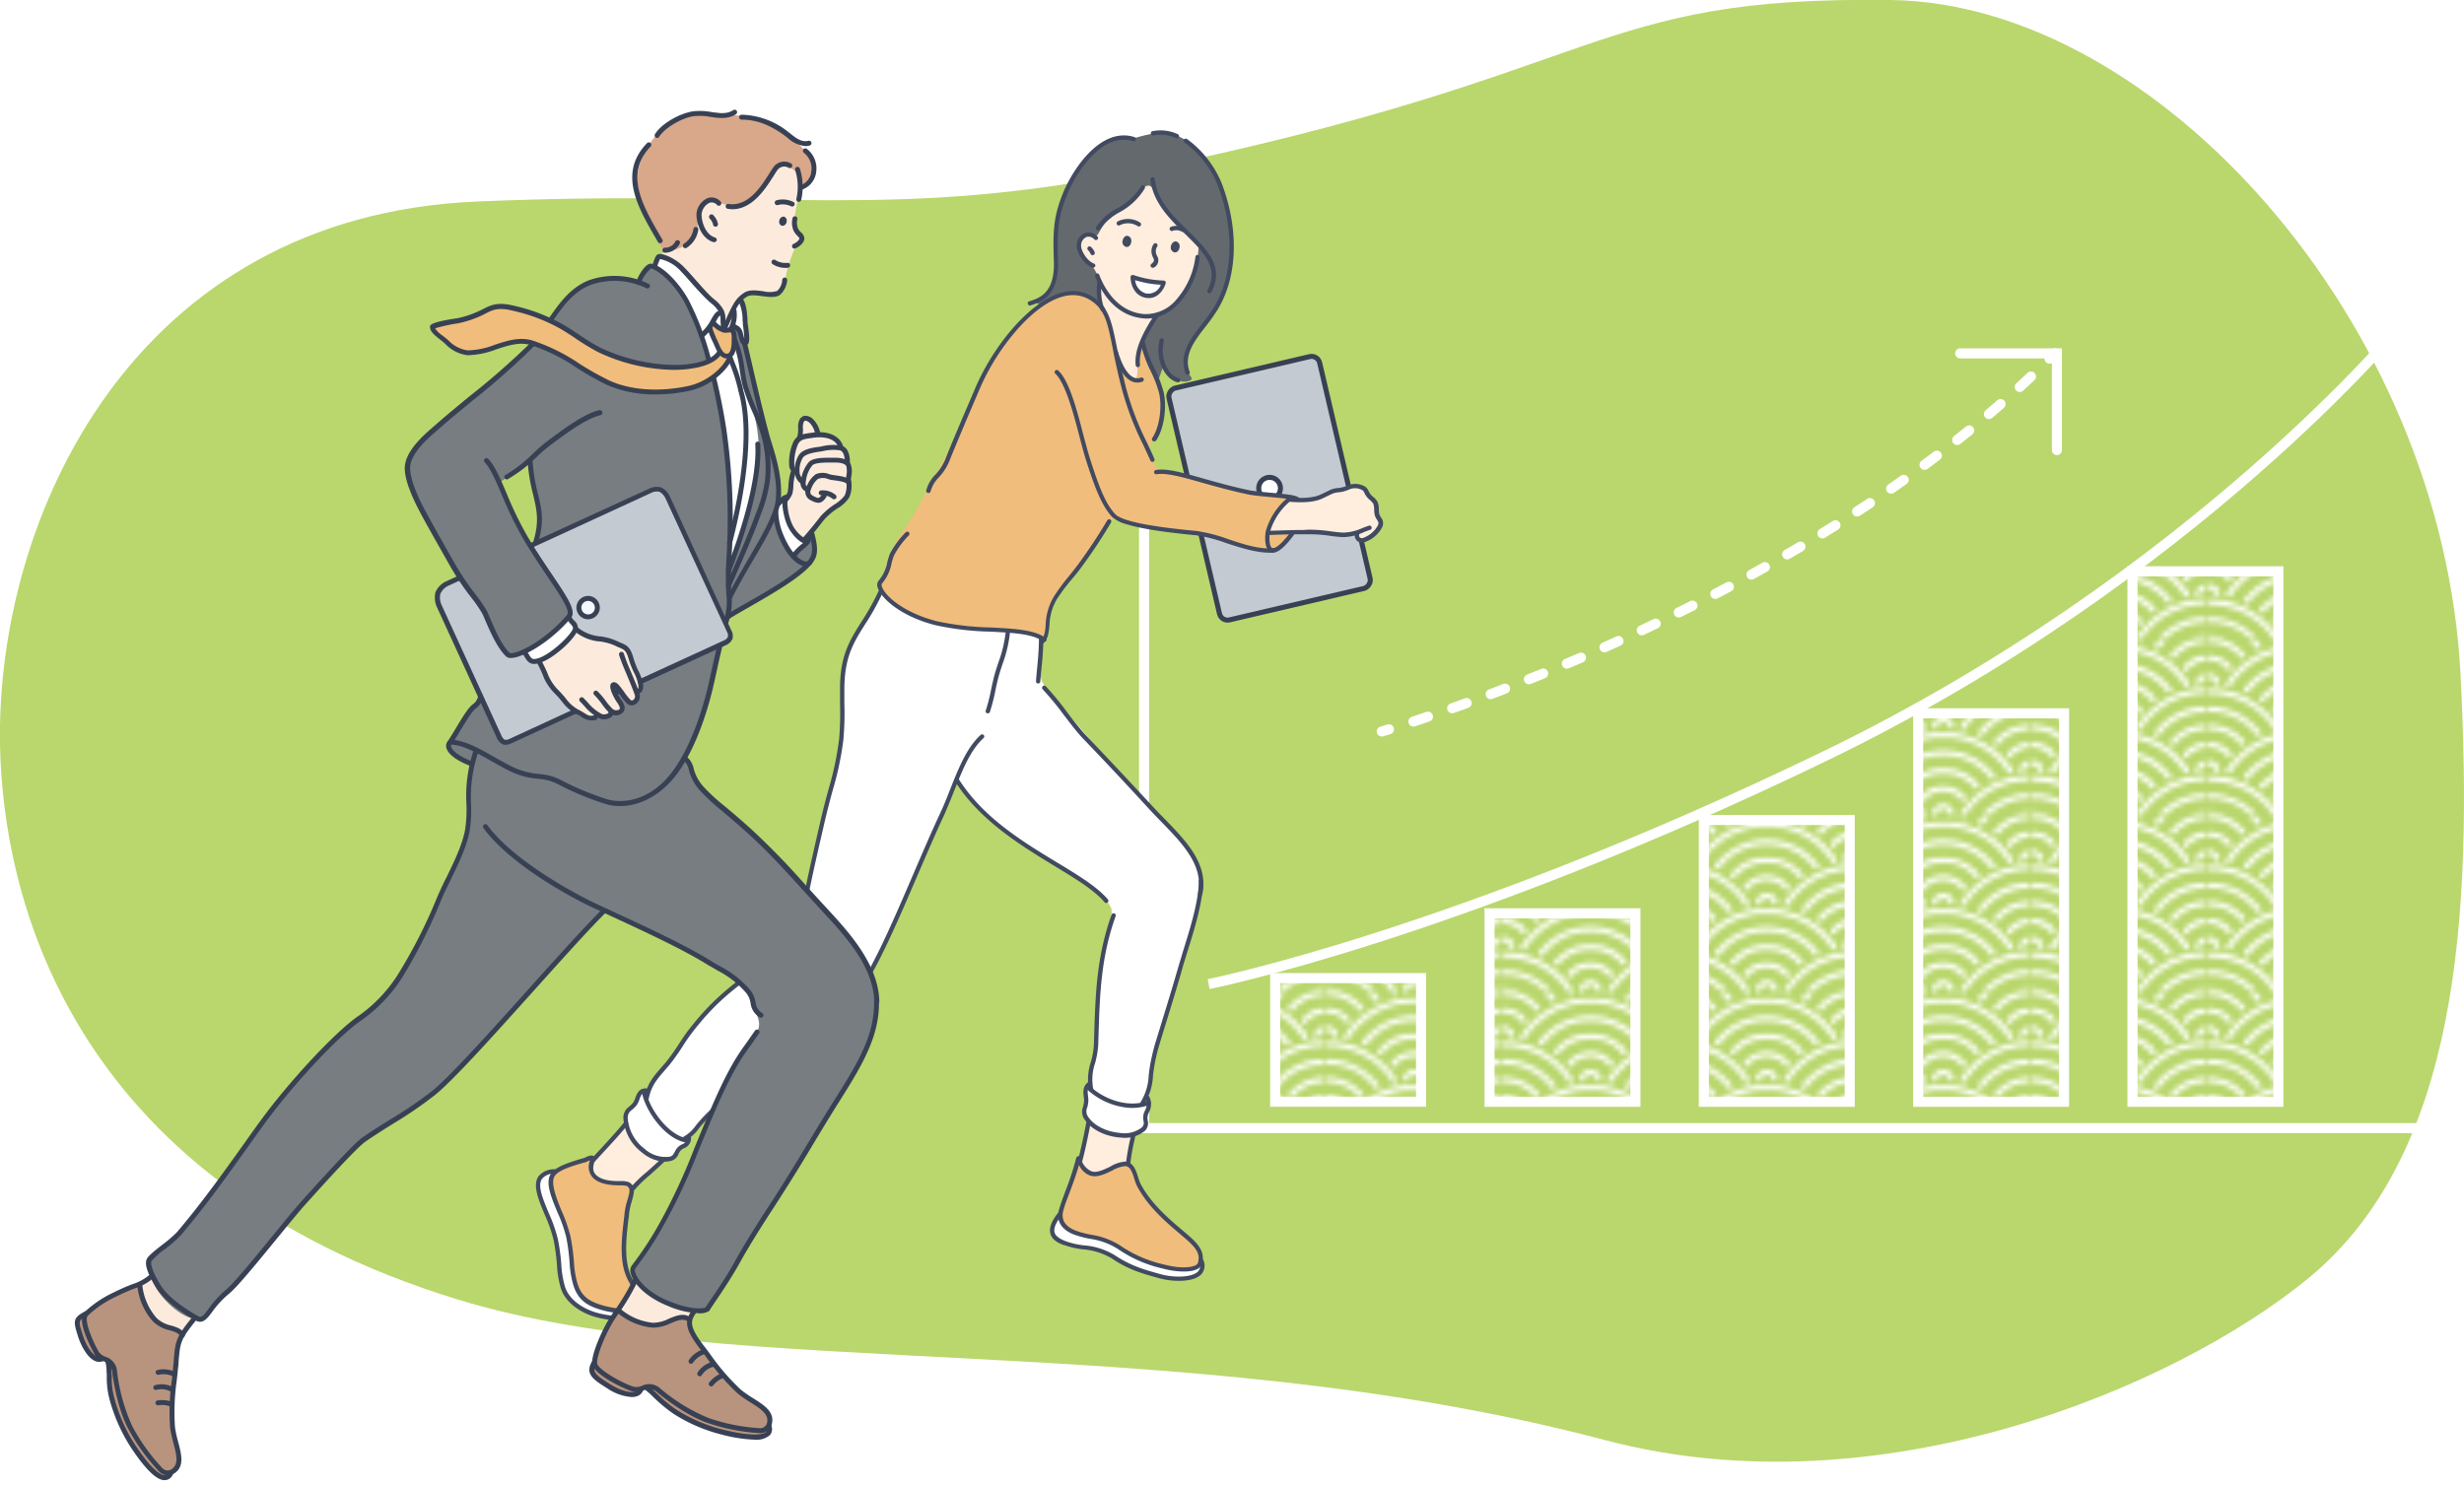 <?xml version="1.0" encoding="UTF-8"?> <svg xmlns="http://www.w3.org/2000/svg" xmlns:xlink="http://www.w3.org/1999/xlink" viewBox="0 0 489 294.8"><defs><style>.cls-1,.cls-11,.cls-7,.cls-8,.cls-9{fill:none;}.cls-13,.cls-17,.cls-2{fill:#fff;}.cls-3{fill:#fcebdd;}.cls-14,.cls-15,.cls-16,.cls-17,.cls-19,.cls-20,.cls-21,.cls-22,.cls-23,.cls-24,.cls-3,.cls-4,.cls-6,.cls-9{fill-rule:evenodd;}.cls-4{fill:#b8947e;}.cls-24,.cls-5{fill:#384154;}.cls-6{fill:#b9d76d;}.cls-10,.cls-11,.cls-7,.cls-8,.cls-9{stroke:#fff;stroke-width:2px;}.cls-7,.cls-8,.cls-9{stroke-linecap:round;}.cls-10,.cls-11,.cls-12,.cls-13,.cls-7,.cls-8,.cls-9{stroke-miterlimit:10;}.cls-8{stroke-dasharray:3.05 5.09;}.cls-10{fill:url(#新規パターンスウォッチ_3);}.cls-12,.cls-21{fill:#c4cad1;}.cls-12,.cls-13{stroke:#384154;}.cls-14{fill:#ffedde;}.cls-15{fill:#f1bd7c;}.cls-16{fill:#64696d;}.cls-18,.cls-19{fill:#414a60;}.cls-20{fill:#787d82;}.cls-22{fill:#f6f8ff;}.cls-23{fill:#d9a78a;}</style><pattern id="新規パターンスウォッチ_3" data-name="新規パターンスウォッチ 3" width="34.54" height="34.54" patternTransform="translate(18.37 -12.69)" patternUnits="userSpaceOnUse" viewBox="0 0 34.55 34.55"><rect class="cls-1" width="34.54" height="34.54"></rect><path class="cls-2" d="M6.48,4.79c-.14.12-.28.24-.41.37l-.39.37-.5.52-.37.42c-.13.15-.26.3-.38.46s-.35.44-.51.67l-.33.47-.2.3a.38.38,0,0,0,.25.57.79.79,0,0,0,.83-.33l0-.06.2-.27c.14-.21.3-.41.45-.61l.42-.51c.2-.23.4-.45.61-.67l.38-.38L7,5.74l.62-.53L8,4.88l.43-.3c.18-.13.37-.26.57-.38l.43-.28.46-.26c.23-.13.48-.25.72-.37l.48-.21.47-.2c.21-.09.43-.17.64-.24l.5-.17.52-.15c.26-.07.52-.14.79-.19L14.53,2l.53-.08c.28,0,.57-.08.85-.1l.27,0c.36,0,.73,0,1.09,0s.73,0,1.09,0l.27,0c.29,0,.58.06.86.1L20,2l.53.11c.27.05.53.12.79.19l.52.15.5.17.63.24.48.2.47.21.73.37.45.26.44.28.57.38.42.3.42.34c.21.17.42.34.62.52s.27.25.39.37l.38.38c.21.22.42.44.61.67s.29.34.42.51.31.4.46.61l.19.27,0,.06a.8.8,0,0,0,.83.33.38.38,0,0,0,.25-.57L31,8.07l-.34-.47c-.16-.23-.33-.45-.5-.67l-.38-.46-.37-.42-.5-.52-.4-.37-.4-.37-.62-.51L27,4l-.42-.3L26,3.24,25.53,3c-.15-.09-.3-.18-.46-.26l-.63-.33L24,2.16,23.48,2l-.73-.28-.49-.16c-.16-.06-.33-.1-.5-.15L21,1.17l-.53-.11L20,1l-.71-.1-.16,0-.4,0-.63,0-.79,0-.79,0-.62,0-.41,0-.16,0-.7.1-.54.1-.52.11-.75.2-.5.15-.49.16L11.06,2l-.47.2-.48.22-.64.33L9,3l-.44.27-.64.42L7.51,4l-.41.32Z"></path><path class="cls-2" d="M25.37,8.55c.13.12.26.24.38.37h0l.35.37.22.26.27.33a.67.67,0,0,0,.81.22.43.43,0,0,0,.17-.65c-.23-.31-.48-.61-.74-.9l-.36-.37A1.7,1.7,0,0,0,26.28,8l-.18-.18-.29-.27-.48-.4a13.83,13.83,0,0,0-1.24-.88L23.64,6l-.48-.26-.11-.05-.48-.23-.48-.21a14.65,14.65,0,0,0-1.62-.54l-.74-.16h-.06l-.52-.09-.38-.05h-.13q-.42,0-.84-.06l-.53,0-.53,0c-.28,0-.56,0-.83.06h-.13l-.39.05-.51.09h-.07l-.73.16a14.82,14.82,0,0,0-1.63.54L12,5.45l-.48.23-.11.05L10.91,6l-.46.27c-.43.27-.84.57-1.24.88l-.47.4-.29.27L8.26,8l-.19.19c-.12.12-.24.24-.35.37Q7.33,9,7,9.45a.43.43,0,0,0,.17.65A.67.67,0,0,0,8,9.88l.27-.33.23-.26.34-.37h0c.12-.13.24-.25.37-.37l.15-.14A11.64,11.64,0,0,1,11.23,7l.47-.27h0c.16-.08.32-.17.48-.24l0,0,.46-.2a11.67,11.67,0,0,1,2.44-.73l.51-.08h.06l.45-.06c.28,0,.55,0,.83,0h.6c.28,0,.56,0,.83,0l.46.06h.06l.51.08a11.85,11.85,0,0,1,2.44.73l.46.2,0,0c.17.07.33.16.49.24h0l.48.27a12.55,12.55,0,0,1,1.91,1.41Z"></path><path class="cls-2" d="M22.36,10.65l.41.34.23.22.16.16a6.29,6.29,0,0,1,.43.47.55.55,0,0,0,.73.07.48.48,0,0,0,.1-.69,3.9,3.9,0,0,0-.33-.38c-.12-.13-.24-.25-.37-.37l-.4-.37q-.29-.24-.57-.45l-.55-.37c-.17-.11-.35-.21-.53-.31s-.59-.29-.89-.42-.5-.19-.76-.27-.58-.16-.88-.23A.9.9,0,0,1,19,8l-.36,0-.51-.06a7.5,7.5,0,0,0-.82,0h0a7.38,7.38,0,0,0-.82,0,4.35,4.35,0,0,0-.52.06l-.35,0-.17,0c-.3.07-.59.14-.88.23s-.5.17-.75.27-.61.27-.9.42l-.53.31c-.18.12-.37.24-.54.37a6.26,6.26,0,0,0-.57.45c-.14.12-.28.24-.41.37l-.37.37-.33.38a.47.47,0,0,0,.11.69.54.54,0,0,0,.72-.07c.14-.16.28-.32.43-.47l.17-.16.23-.22.41-.34,0,0c.18-.14.36-.27.55-.39A8.1,8.1,0,0,1,15.4,9.12l.17,0L15.92,9l.52-.07c.27,0,.55,0,.82,0h0c.28,0,.55,0,.83,0l.52.07.35.07.17,0a8.15,8.15,0,0,1,2.62,1.12c.19.12.38.25.56.39Z"></path><path class="cls-2" d="M21.66,14.33a.64.64,0,0,0,0-.83,6.08,6.08,0,0,0-1.22-1.1A7.26,7.26,0,0,0,19.8,12l-.3-.14a5.71,5.71,0,0,0-.58-.21h-.06a3.89,3.89,0,0,0-.49-.12,4.81,4.81,0,0,0-.85-.1H17a4.93,4.93,0,0,0-.86.1l-.48.12h-.07a5.54,5.54,0,0,0-.57.21l-.31.14a7.08,7.08,0,0,0-.66.38,5.82,5.82,0,0,0-1.22,1.1.64.64,0,0,0,0,.83.42.42,0,0,0,.65,0,4.42,4.42,0,0,1,1.14-1.06,3.72,3.72,0,0,1,.65-.36,3,3,0,0,1,.45-.18l.15-.05a5,5,0,0,1,.89-.17,3.39,3.39,0,0,1,.45,0,3.46,3.46,0,0,1,.46,0,5.38,5.38,0,0,1,.89.17l.15.05a4.22,4.22,0,0,1,.45.18A4.74,4.74,0,0,1,21,14.31.42.42,0,0,0,21.66,14.33Z"></path><path class="cls-2" d="M16.22,16.7a1.83,1.83,0,0,1,.26-.36,1.18,1.18,0,0,1,.79-.31,1.16,1.16,0,0,1,.79.31,1.27,1.27,0,0,1,.26.36c.13.27.32.54.62.57a.42.42,0,0,0,.49-.46,1.9,1.9,0,0,0-.18-.57,2.46,2.46,0,0,0-.31-.48l-.17-.17a1.73,1.73,0,0,0-.41-.3,2.12,2.12,0,0,0-1.09-.3,2.15,2.15,0,0,0-1.09.3,2,2,0,0,0-.41.3l-.16.17a2.51,2.51,0,0,0-.32.48,2.7,2.7,0,0,0-.18.57.42.42,0,0,0,.49.46A.85.85,0,0,0,16.22,16.7Z"></path><path class="cls-2" d="M28.35,23.76c.21.22.42.44.61.67s.29.34.42.52.31.39.46.6l.19.27,0,.06a.8.8,0,0,0,.83.33.38.38,0,0,0,.25-.57L31,25.35c-.11-.17-.22-.32-.34-.48s-.33-.45-.5-.67l-.38-.46-.37-.42c-.17-.17-.33-.35-.5-.51s-.26-.26-.4-.38l-.4-.37-.62-.51L27,21.23l-.42-.29L26,20.51l-.45-.27L25.07,20l-.63-.32L24,19.44l-.48-.21L22.75,19l-.49-.16-.5-.15L21,18.45l-.53-.12-.53-.1-.71-.1-.16,0-.4,0-.63,0-.79,0-.79,0-.62,0-.41,0-.16,0-.7.1-.54.1-.52.12-.75.19-.5.15-.49.16-.73.28-.47.21-.48.22L9.47,20c-.15.09-.3.18-.46.26l-.44.27-.64.43c-.14.09-.29.19-.42.29l-.41.32-.62.51-.41.37-.39.38c-.17.16-.34.34-.5.51l-.37.42-.38.46c-.18.22-.35.44-.51.67s-.22.31-.33.48-.13.19-.2.29a.38.38,0,0,0,.25.57.79.79,0,0,0,.83-.33l0-.06.2-.27c.14-.21.3-.41.45-.6l.42-.52c.2-.23.4-.45.61-.67l.38-.38L7,23c.2-.19.41-.36.62-.53L8,22.16l.43-.31c.18-.13.37-.26.57-.38l.43-.27c.15-.09.3-.18.46-.26l.72-.38.48-.21.47-.2c.21-.09.43-.17.64-.24l.5-.17.52-.15L14,19.4l.52-.1.53-.09.85-.1.27,0c.36,0,.73,0,1.09,0s.73,0,1.09,0l.27,0,.86.1.52.09.53.1.79.19.52.15.5.17q.31.11.63.24l.48.2.47.21c.25.12.49.25.73.38l.45.26c.15.08.29.18.44.27l.57.38.42.31.42.33c.21.17.42.34.62.53l.39.36C28.1,23.51,28.23,23.63,28.35,23.76Z"></path><path class="cls-2" d="M25.37,25.82l.38.37h0l.35.37.22.26.27.34a.68.68,0,0,0,.81.21.42.42,0,0,0,.17-.64,10.87,10.87,0,0,0-.74-.91l-.36-.37c-.06-.06-.12-.13-.19-.19l-.18-.18-.29-.26-.48-.4a10.71,10.71,0,0,0-1.24-.88l-.45-.27L23.16,23,23.05,23l-.48-.23-.48-.21A12.78,12.78,0,0,0,20.47,22c-.25-.07-.49-.12-.74-.17h-.06l-.52-.09-.38-.05h-.13l-.84-.06H16.74c-.28,0-.56,0-.83.06h-.13l-.39.05-.51.09h-.07c-.25.05-.49.1-.73.17a12.93,12.93,0,0,0-1.63.53l-.48.21-.48.23-.11.06-.47.26a4.25,4.25,0,0,0-.46.27,11.64,11.64,0,0,0-1.24.88c-.16.13-.32.26-.47.4l-.29.26-.19.18c-.06.06-.12.13-.19.19l-.35.37c-.26.29-.51.59-.75.91a.42.42,0,0,0,.17.64A.68.68,0,0,0,8,27.16l.27-.34c.08-.08.15-.17.23-.26s.23-.24.34-.37h0c.12-.12.24-.25.37-.37l.15-.13a11.09,11.09,0,0,1,1.91-1.41A4.39,4.39,0,0,1,11.7,24h0l.48-.24h0a3.82,3.82,0,0,1,.46-.21,11.67,11.67,0,0,1,2.44-.73l.51-.08h.06l.45,0c.28,0,.55,0,.83-.05h.6c.28,0,.56,0,.83.05l.46,0h.06l.51.08a11.85,11.85,0,0,1,2.44.73l.46.21h0l.49.24h0q.24.12.48.27a11.92,11.92,0,0,1,1.91,1.41Z"></path><path class="cls-2" d="M23.72,27.74l-.4-.37-.57-.45-.55-.37c-.17-.11-.35-.21-.53-.31s-.59-.29-.89-.42-.5-.19-.76-.27a8.7,8.7,0,0,0-.88-.22l-.16,0-.36-.06-.51-.06a7.5,7.5,0,0,0-.82,0h0a7.38,7.38,0,0,0-.82,0,4.35,4.35,0,0,0-.52.06c-.12,0-.23,0-.35.06l-.17,0a8.7,8.7,0,0,0-.88.22q-.37.12-.75.27t-.9.42l-.53.31c-.18.12-.37.24-.54.37l-.57.45c-.14.12-.28.24-.41.37l-.37.37-.33.38a.47.47,0,0,0,.11.69.53.53,0,0,0,.72-.07c.14-.16.28-.32.43-.47l.17-.16.23-.21c.13-.12.27-.23.41-.34l0,0c.18-.14.36-.27.55-.39a8.1,8.1,0,0,1,2.63-1.12l.17,0,.35-.06a4.34,4.34,0,0,1,.52-.07,7.5,7.5,0,0,1,.82,0h0a7.69,7.69,0,0,1,.83,0,5,5,0,0,1,.52.07l.35.06.17,0a8.15,8.15,0,0,1,2.62,1.12c.19.12.38.25.56.39l0,0c.14.11.28.22.41.34l.23.21.16.16a6.29,6.29,0,0,1,.43.47.54.54,0,0,0,.73.07.48.48,0,0,0,.1-.69c-.1-.13-.21-.25-.33-.38S23.85,27.86,23.72,27.74Z"></path><path class="cls-2" d="M21.66,31.6a.64.64,0,0,0,0-.83,6.08,6.08,0,0,0-1.22-1.1,5.44,5.44,0,0,0-.67-.37l-.3-.15a4,4,0,0,0-.58-.2l-.06,0a3.89,3.89,0,0,0-.49-.12,7.89,7.89,0,0,0-.85-.1H17a8.08,8.08,0,0,0-.86.1,4.21,4.21,0,0,0-.48.12l-.07,0a3.85,3.85,0,0,0-.57.2,3,3,0,0,0-.31.15,5.32,5.32,0,0,0-.66.37,5.82,5.82,0,0,0-1.22,1.1.64.64,0,0,0,0,.83.42.42,0,0,0,.65,0,4.79,4.79,0,0,1,1.14-1.06,3.72,3.72,0,0,1,.65-.36l.45-.18.15,0a4.26,4.26,0,0,1,.89-.18l.45,0,.46,0a4.53,4.53,0,0,1,.89.18l.15,0,.45.18a4.63,4.63,0,0,1,.65.36A5,5,0,0,1,21,31.58.42.42,0,0,0,21.66,31.6Z"></path><path class="cls-2" d="M19.25,33.51a2.46,2.46,0,0,0-.31-.48l-.17-.17a2.06,2.06,0,0,0-.41-.3,2.11,2.11,0,0,0-1.09-.29,2.14,2.14,0,0,0-1.09.29,2.4,2.4,0,0,0-.41.3l-.16.17a2.51,2.51,0,0,0-.32.48,2.79,2.79,0,0,0-.18.58.42.42,0,0,0,.49.45.83.83,0,0,0,.62-.56,1.38,1.38,0,0,1,.26-.36,1.15,1.15,0,0,1,.79-.32,1.13,1.13,0,0,1,.79.32,1,1,0,0,1,.26.36.85.85,0,0,0,.62.56.42.42,0,0,0,.49-.45A2,2,0,0,0,19.25,33.51Z"></path><path class="cls-2" d="M33.13,9.44l-.4,0-.16,0-.71.1-.53.09-.53.12-.75.19-.49.15-.49.17c-.25.08-.49.18-.73.28l-.48.2-.48.22c-.21.1-.43.21-.64.33l-.45.26-.45.27c-.22.13-.43.27-.64.42l-.42.3-.41.32c-.21.16-.42.33-.62.51l-.41.36-.39.38c-.17.17-.34.34-.5.52l-.37.42-.38.46c-.17.21-.34.44-.51.67l-.33.47c-.07.1-.13.2-.19.3a.38.38,0,0,0,.24.57.82.82,0,0,0,.84-.33l0-.06c.06-.09.13-.18.19-.28l.45-.6.42-.51c.2-.23.41-.46.62-.68l.37-.37.39-.37.62-.53.42-.33.43-.31.57-.38.44-.27.45-.26c.24-.13.48-.26.72-.37l.48-.22.48-.2.63-.24.5-.17.52-.14.79-.2.52-.1.53-.09c.28,0,.57-.07.86-.09l.26,0c.37,0,.73,0,1.09,0v-1c-.26,0-.52,0-.78,0Z"></path><path class="cls-2" d="M33.18,13l-.13,0-.39.05-.51.09h-.07l-.73.16a13,13,0,0,0-1.63.54l-.48.2-.47.23-.12.06-.47.26-.45.27a11.07,11.07,0,0,0-1.24.88l-.48.4-.29.27-.18.17-.2.2-.35.37c-.26.29-.51.59-.74.9a.42.42,0,0,0,.16.64.68.68,0,0,0,.82-.21,3.92,3.92,0,0,1,.27-.33,2.75,2.75,0,0,1,.22-.26c.11-.13.23-.25.35-.37h0l.37-.36.15-.14a12.55,12.55,0,0,1,1.91-1.41l.48-.27h0l.48-.25h0L30,14.9a11.83,11.83,0,0,1,2.44-.72l.51-.09H33l.45-.05c.28,0,.56,0,.83,0h.3v-1H34Z"></path><path class="cls-2" d="M33.71,16.54l-.52.06-.35.06-.16,0a8.1,8.1,0,0,0-.88.23c-.26.08-.51.17-.76.27a7.23,7.23,0,0,0-.89.42,5.64,5.64,0,0,0-.53.31,6.61,6.61,0,0,0-.55.37,6.26,6.26,0,0,0-.57.45l-.41.36c-.12.13-.25.25-.36.38s-.23.25-.34.37a.48.48,0,0,0,.11.69.52.52,0,0,0,.72-.07c.14-.16.28-.31.43-.46l.17-.16a2.39,2.39,0,0,1,.23-.22c.13-.12.27-.23.41-.34l0,0,.55-.4a8.41,8.41,0,0,1,2.63-1.11l.17,0,.35-.07.52-.07a7.56,7.56,0,0,1,.83,0h0v-1h0C34.25,16.5,34,16.52,33.71,16.54Z"></path><path class="cls-2" d="M33.44,20.17l-.48.12-.06,0-.58.2-.31.15a6.24,6.24,0,0,0-.66.38,5.32,5.32,0,0,0-1.22,1.1.62.62,0,0,0,0,.82.41.41,0,0,0,.65,0A4.79,4.79,0,0,1,32,21.88a5.07,5.07,0,0,1,.65-.35,4.22,4.22,0,0,1,.45-.18l.15-.05a4.38,4.38,0,0,1,.89-.17,3.4,3.4,0,0,1,.45,0v-1H34.3A6.11,6.11,0,0,0,33.44,20.17Z"></path><path class="cls-2" d="M33.05,24.23a1.37,1.37,0,0,0-.17.17,2,2,0,0,0-.31.48,2.25,2.25,0,0,0-.19.57.43.43,0,0,0,.5.46.88.88,0,0,0,.62-.57,1,1,0,0,1,.26-.36,1.14,1.14,0,0,1,.78-.31v-1a2.27,2.27,0,0,0-1.09.29A2.38,2.38,0,0,0,33.05,24.23Z"></path><path class="cls-2" d="M1.36,10.48c.29,0,.57,0,.86.09l.52.09.53.1.79.2.51.14.5.17.64.24.48.2.47.22c.25.11.49.24.73.37l.45.26.44.27.57.38.42.31.42.33.62.53.39.37.38.37c.21.22.41.45.61.68l.42.51q.24.3.45.6l.2.28,0,.06a.81.81,0,0,0,.83.33.38.38,0,0,0,.25-.57l-.2-.3a5,5,0,0,0-.33-.47c-.16-.23-.33-.46-.51-.67s-.25-.31-.38-.46l-.37-.42c-.16-.18-.33-.35-.5-.52s-.26-.25-.39-.38l-.41-.36c-.2-.18-.4-.35-.61-.51l-.41-.32-.42-.3c-.21-.15-.43-.29-.64-.42l-.45-.27-.46-.26L7.17,11l-.49-.22-.47-.2c-.24-.1-.48-.2-.73-.28L5,10.15,4.49,10l-.74-.19-.53-.12L2.69,9.6,2,9.5l-.16,0-.4,0-.63,0c-.26,0-.53,0-.79,0v1c.37,0,.73,0,1.09,0Z"></path><path class="cls-2" d="M1.13,14l.45.05h.07l.51.09a11.74,11.74,0,0,1,2.43.72l.46.21h0c.16.08.33.16.48.25h0l.48.27A12.55,12.55,0,0,1,8,17.05l.14.14.37.36h0l.35.37.22.26.27.33a.67.67,0,0,0,.81.21.42.42,0,0,0,.17-.64c-.24-.31-.48-.61-.75-.9-.11-.13-.23-.25-.35-.37L9,16.62l-.18-.17-.3-.27c-.15-.14-.31-.27-.47-.4a13.27,13.27,0,0,0-1.24-.88l-.45-.27-.48-.26-.11-.06-.48-.23-.48-.2a13,13,0,0,0-1.63-.54l-.73-.16H2.39l-.51-.09L1.49,13l-.13,0c-.27,0-.55,0-.83-.06H0v1H.3C.58,14,.86,14,1.13,14Z"></path><path class="cls-2" d="M.83,17.58l.52.07.35.07.17,0A8.31,8.31,0,0,1,4.5,18.87c.19.13.38.26.55.4l0,0,.41.34.23.22s.11.1.16.16.29.3.43.46a.52.52,0,0,0,.72.07.47.47,0,0,0,.11-.69l-.33-.37-.37-.38-.4-.36q-.28-.24-.57-.45a6.61,6.61,0,0,0-.55-.37c-.18-.11-.35-.22-.53-.31a7.36,7.36,0,0,0-.9-.42q-.36-.15-.75-.27a8.75,8.75,0,0,0-.88-.23l-.17,0-.35-.06-.51-.06c-.27,0-.55,0-.83,0H0v1H0A7.38,7.38,0,0,1,.83,17.58Z"></path><path class="cls-2" d="M1.34,21.3l.15.05a3,3,0,0,1,.45.18,4.48,4.48,0,0,1,.65.35,4.61,4.61,0,0,1,1.14,1.06.42.42,0,0,0,.66,0,.62.62,0,0,0,0-.82A5.58,5.58,0,0,0,3.19,21a5.38,5.38,0,0,0-.66-.38l-.3-.15-.58-.2-.07,0-.48-.12a6,6,0,0,0-.85-.09H0v1a3.55,3.55,0,0,1,.46,0A4.28,4.28,0,0,1,1.34,21.3Z"></path><path class="cls-2" d="M1.05,25.34a.85.85,0,0,0,.62.57.42.42,0,0,0,.49-.46A2.23,2.23,0,0,0,2,24.88a2,2,0,0,0-.32-.48,1.29,1.29,0,0,0-.16-.17,2.1,2.1,0,0,0-.41-.31A2.22,2.22,0,0,0,0,23.63v1A1.16,1.16,0,0,1,.79,25,1,1,0,0,1,1.05,25.34Z"></path><path class="cls-2" d="M20.91.3a.79.79,0,0,0,.81-.3h-1.1A.36.36,0,0,0,20.91.3Z"></path><path class="cls-2" d="M24.41,1.46a.7.7,0,0,0,.82-.21A2.88,2.88,0,0,1,25.5.91c.07-.08.14-.17.22-.25s.23-.25.35-.37h0L26.36,0H24.92a10.42,10.42,0,0,0-.67.82A.42.42,0,0,0,24.41,1.46Z"></path><path class="cls-2" d="M30.85,0a6.44,6.44,0,0,0-.7.34c-.18.09-.36.2-.53.3s-.37.25-.55.38a6.26,6.26,0,0,0-.57.45c-.14.11-.27.24-.41.36s-.25.25-.36.38-.23.24-.34.37a.48.48,0,0,0,.11.69.52.52,0,0,0,.72-.07c.14-.16.28-.32.43-.47l.17-.16.23-.21c.13-.12.27-.23.41-.34l0,0c.18-.13.36-.27.55-.39A8.43,8.43,0,0,1,32.67.48l.17,0,.35-.06.52-.07a7.56,7.56,0,0,1,.83,0h0V0Z"></path><path class="cls-2" d="M33.44,2.9A4.21,4.21,0,0,0,33,3L32.9,3a5.66,5.66,0,0,0-.58.2L32,3.39a6.15,6.15,0,0,0-.66.37,5.82,5.82,0,0,0-1.22,1.1.64.64,0,0,0,0,.83.42.42,0,0,0,.65,0A4.79,4.79,0,0,1,32,4.61a5.13,5.13,0,0,1,.65-.36l.45-.17.15,0a4.39,4.39,0,0,1,.89-.18l.45,0v-1l-.24,0A6.11,6.11,0,0,0,33.44,2.9Z"></path><path class="cls-2" d="M33.05,7c-.06.06-.12.11-.17.17a2.26,2.26,0,0,0-.31.49,2.12,2.12,0,0,0-.19.57.42.42,0,0,0,.5.45c.29,0,.49-.29.62-.56a1,1,0,0,1,.26-.36,1.1,1.1,0,0,1,.78-.32v-1a2.17,2.17,0,0,0-1.09.29A2.32,2.32,0,0,0,33.05,7Z"></path><path class="cls-2" d="M13.63.3a.39.39,0,0,0,.3-.3H12.82A.79.79,0,0,0,13.63.3Z"></path><path class="cls-2" d="M8.48.29l.35.37.22.25.27.34a.68.68,0,0,0,.81.21A.42.42,0,0,0,10.3.82C10.09.54,9.86.26,9.63,0H8.19l.28.28Z"></path><path class="cls-2" d="M.83.31l.52.07L1.7.44l.17,0A8.33,8.33,0,0,1,4.5,1.6c.19.12.38.26.55.39l0,0,.41.34.23.21.16.16c.15.15.29.31.43.47A.52.52,0,0,0,7,3.27a.47.47,0,0,0,.11-.69l-.33-.37c-.12-.13-.24-.26-.37-.38l-.4-.36Q5.77,1.23,5.48,1C5.3.89,5.12.76,4.93.64S4.58.43,4.4.34A7.48,7.48,0,0,0,3.7,0H0V.27H0A7.38,7.38,0,0,1,.83.31Z"></path><path class="cls-2" d="M1.34,4l.15,0a4.7,4.7,0,0,1,.45.17,4.52,4.52,0,0,1,.65.36A4.61,4.61,0,0,1,3.73,5.67a.43.43,0,0,0,.66,0,.64.64,0,0,0,0-.83,6.13,6.13,0,0,0-1.23-1.1,5.32,5.32,0,0,0-.66-.37l-.3-.15A5.66,5.66,0,0,0,1.65,3L1.58,3,1.1,2.9a6,6,0,0,0-.85-.09L0,2.79v1l.46,0A4.29,4.29,0,0,1,1.34,4Z"></path><path class="cls-2" d="M1.05,8.07a.82.82,0,0,0,.62.56.42.42,0,0,0,.49-.45A2.11,2.11,0,0,0,2,7.61a2.3,2.3,0,0,0-.32-.49L1.5,7a2.06,2.06,0,0,0-.41-.3A2.11,2.11,0,0,0,0,6.36v1a1.13,1.13,0,0,1,.79.32A1,1,0,0,1,1.05,8.07Z"></path><path class="cls-2" d="M33.13,26.71l-.4,0-.16,0-.71.1-.53.1-.53.11-.75.2-.49.14-.49.17-.73.28-.48.2-.48.22-.64.33-.45.26-.45.27-.64.42-.42.3-.41.32c-.21.16-.42.34-.62.51l-.41.37-.39.37c-.17.17-.34.34-.5.52l-.37.42-.38.46-.51.67-.33.47c-.07.1-.13.2-.19.3a.31.31,0,0,0-.05.26h1.1l0,0,0-.06.19-.27.45-.61.42-.51c.2-.23.41-.45.62-.67l.37-.38.39-.37.62-.53.42-.33.43-.3.57-.38c.14-.1.29-.19.44-.28l.45-.26.72-.37.48-.22.48-.2.63-.23.5-.17c.17-.06.34-.1.52-.15s.52-.14.79-.19l.52-.11.53-.08a8.08,8.08,0,0,1,.86-.1l.26,0c.37,0,.73-.05,1.09-.05v-1l-.78,0Z"></path><path class="cls-2" d="M33.18,30.28l-.13,0-.39.05-.51.09h-.07l-.73.16a14.82,14.82,0,0,0-1.63.54l-.48.21-.47.23-.12.05-.47.26-.45.27a12.53,12.53,0,0,0-1.24.88l-.48.4-.29.27-.18.18-.2.19-.35.37-.07.08h1.44a.3.3,0,0,0,.08-.08l.15-.14a12.55,12.55,0,0,1,1.91-1.41l.48-.27h0l.48-.25h0l.46-.21a11.83,11.83,0,0,1,2.44-.72l.51-.08H33l.45-.06c.28,0,.56,0,.83,0h.3v-1H34Z"></path><path class="cls-2" d="M33.71,33.81l-.52.06-.35.06-.16,0a8.1,8.1,0,0,0-.88.23c-.26.08-.51.17-.76.27l-.19.08h3.69v-.76h0C34.25,33.78,34,33.79,33.71,33.81Z"></path><path class="cls-2" d="M13.68,34a5,5,0,0,0-.33-.47c-.16-.23-.33-.45-.51-.67s-.25-.31-.38-.46L12.09,32c-.16-.18-.33-.35-.5-.52s-.26-.25-.39-.37-.27-.25-.41-.37-.4-.35-.61-.51l-.41-.32-.42-.3-.64-.42-.45-.27-.46-.26-.63-.33-.49-.22-.47-.2-.73-.28L5,27.42l-.5-.14-.74-.2L3.22,27l-.53-.1L2,26.77l-.16,0-.4,0-.63,0-.79,0v1c.37,0,.73,0,1.09.05l.27,0a8.39,8.39,0,0,1,.86.1l.52.08.53.11c.26.05.53.12.79.19l.51.15.5.17.64.23.48.2.47.22.73.37.45.26.44.28.57.38.42.3.42.33.62.53.39.37.38.38c.21.22.41.44.61.67l.42.51c.16.2.31.4.45.61l.2.27,0,.06,0,0h1.11a.35.35,0,0,0,0-.26Z"></path><path class="cls-2" d="M9.2,34.09,9,33.9l-.18-.18-.3-.27-.47-.4c-.4-.31-.81-.61-1.24-.88l-.45-.27-.48-.26-.11-.05-.48-.23-.48-.21a14.82,14.82,0,0,0-1.63-.54l-.73-.16H2.39l-.51-.09-.39-.05-.13,0-.83-.06H0v1H.3c.28,0,.56,0,.83,0l.45.06h.07l.51.08a11.74,11.74,0,0,1,2.43.72l.46.21h0c.16.08.33.16.48.25h0l.48.27A12.55,12.55,0,0,1,8,34.32l.14.14.09.08H9.63a.6.6,0,0,1-.08-.08C9.44,34.33,9.32,34.21,9.2,34.09Z"></path><path class="cls-2" d="M2.75,34.19A8.75,8.75,0,0,0,1.87,34l-.17,0-.35-.06-.51-.06c-.27,0-.55,0-.83,0H0v.76H3.7l-.2-.08Q3.14,34.31,2.75,34.19Z"></path></pattern></defs><g id="レイヤー_4" data-name="レイヤー 4"><path class="cls-3" d="M30.29,253.5,27.67,255a12,12,0,0,0,.29,3.77c1,3.1,3.27,6.86,5.2,8.16.61.4,1.51-.13,2-.5,1.09-.83,3.52-5,3.52-5s-2.18-1.38-2.6-1.75c-.84-.71-2.41-1.82-3.21-2.61A22,22,0,0,1,30.29,253.5Z"></path><path class="cls-4" d="M27.81,255.37c-.18-.75-2.34.37-3,.6a30,30,0,0,0-4,2c-1.25.71-3,2.23-4.18,3.11s-1.33,1-1.13,2.46,1.34,5.1,3.36,6c.71.33,2-.08,2.37.7,1,2.09.22,4.77.79,7A39.66,39.66,0,0,0,30,291.68c1.24,1.32,2.55,1.93,3.9.93a4.7,4.7,0,0,0,1.6-3.17c-.09-2.93-.95-4.51-1.29-7.43-.46-3.82.3-8.14.72-12.16a17.77,17.77,0,0,1,.44-2.86,15.43,15.43,0,0,1,.81-2.09,13.66,13.66,0,0,0-2.6-1.38,10,10,0,0,1-3.12-1.88C28.84,260.21,28.3,257.42,27.81,255.37Z"></path><path class="cls-5" d="M33.31,292.85a2.42,2.42,0,0,1-1.67-.7,39.22,39.22,0,0,1-6.24-8.63c-2.08-4-2.93-9.58-3.14-11.21a2.31,2.31,0,0,0-1.72-2.09,3.51,3.51,0,0,1-1.73-1.31c0-.06-3.84-6.58-2.1-8.41a22.26,22.26,0,0,1,5.94-4,37.64,37.64,0,0,1,3.68-1.61A10,10,0,0,0,29.74,253a.49.49,0,1,1,.66.72,10.55,10.55,0,0,1-3.72,2.05,37.21,37.21,0,0,0-3.58,1.58,21.11,21.11,0,0,0-5.68,3.82c-.8.83,1,5.18,2.22,7.21a2.62,2.62,0,0,0,1.31.94,3.26,3.26,0,0,1,2.28,2.85,36.22,36.22,0,0,0,3,10.88,37.9,37.9,0,0,0,6,8.37,1.39,1.39,0,0,0,2,.07c1.26-1,.76-2.86.18-5.06a25.23,25.23,0,0,1-.65-3,44.79,44.79,0,0,1,.35-9.59c.08-.69.15-1.37.21-2s.11-1.22.15-1.74c.32-3.79.38-4.58,3.6-8.54a.49.49,0,0,1,.76.62c-3,3.73-3.07,4.3-3.38,8,0,.52-.09,1.1-.15,1.75s-.14,1.33-.21,2a44.23,44.23,0,0,0-.36,9.37,22.53,22.53,0,0,0,.63,2.91c.64,2.43,1.24,4.72-.53,6.09A2.57,2.57,0,0,1,33.31,292.85Z"></path><path class="cls-5" d="M36.18,265.51a.5.5,0,0,1-.44-.28c-.31-.64-1.1-.88-2.1-1.18a6.77,6.77,0,0,1-3.3-1.76,12.58,12.58,0,0,1-3.09-7.08.49.49,0,1,1,1-.06,11.75,11.75,0,0,0,2.84,6.48,5.93,5.93,0,0,0,2.86,1.48c1.13.34,2.2.67,2.69,1.69a.49.49,0,0,1-.23.66A.54.54,0,0,1,36.18,265.51Z"></path><path class="cls-5" d="M19.68,270.33a2,2,0,0,1-.8-.17c-1.55-.65-2.77-3-3.35-4.74-1-3.15-1.13-3.79,1.28-5.08a.49.49,0,0,1,.67.2.48.48,0,0,1-.2.66c-1.77.95-1.77.95-.81,3.92.65,2,1.8,3.72,2.79,4.14a1,1,0,0,0,.81,0,.49.49,0,0,1,.66.22.5.5,0,0,1-.22.66A1.84,1.84,0,0,1,19.68,270.33Z"></path><path class="cls-5" d="M32.65,293.81c-1.59,0-3.84-2.2-6.71-6.55a33.77,33.77,0,0,1-4.23-9.61,16.56,16.56,0,0,1-.52-3.92c0-.26,0-.48,0-.67s0-.53-.05-.85a7.08,7.08,0,0,0-.22-1.87.49.49,0,0,1,.88-.43,6.33,6.33,0,0,1,.32,2.26c0,.3,0,.58.05.8s0,.45,0,.73a15,15,0,0,0,.49,3.7,32.54,32.54,0,0,0,4.09,9.3c3.83,5.81,5.53,6.16,6,6.12.18,0,.45-.09.69-.63a.49.49,0,0,1,.9.41,1.8,1.8,0,0,1-1.51,1.2Z"></path><path class="cls-5" d="M33.91,279.17a.4.4,0,0,1-.15,0,4.69,4.69,0,0,0-2.33-.22.5.5,0,0,1-.57-.4.49.49,0,0,1,.39-.57,5.7,5.7,0,0,1,2.82.26.5.5,0,0,1,.31.62A.49.49,0,0,1,33.91,279.17Z"></path><path class="cls-5" d="M34.2,276.34a.53.53,0,0,1-.29-.1,3.87,3.87,0,0,0-2.82-.36.49.49,0,1,1-.27-.94,4.75,4.75,0,0,1,3.68.51.49.49,0,0,1-.3.89Z"></path><path class="cls-5" d="M34.6,273.29a.42.42,0,0,1-.24-.07,4.35,4.35,0,0,0-2.88-.33.49.49,0,0,1-.58-.38.48.48,0,0,1,.38-.58,5.36,5.36,0,0,1,3.57.44.49.49,0,0,1,.18.68A.51.51,0,0,1,34.6,273.29Z"></path><path class="cls-6" d="M91,258C12.59,234,.51,176.48,0,147.75-.76,102.62,26.44,42.89,94.68,40c60.06-2.55,82.81,4,132.89-6.37C320.19,14.43,315-.79,375.28,0c52.5.72,109.52,63.54,113.05,134.16,2.38,47.58-.31,95.16-30.41,119.73-26.41,21.57-84.87,46.34-139.25,32C233.51,263.37,145.34,274.6,91,258Z"></path><path class="cls-6" d="M274.22,145.2s82.69-23.73,133.58-75.07"></path><path class="cls-7" d="M274.22,145.2l1.43-.43"></path><path class="cls-8" d="M280.5,143.23c19.77-6.5,82-29.21,124.41-70.25"></path><path class="cls-7" d="M406.74,71.19l1.06-1.06"></path><polyline class="cls-9" points="389.01 70.14 408.21 70.14 408.21 89.34"></polyline><rect class="cls-10" x="253.07" y="194.15" width="28.95" height="24.54"></rect><rect class="cls-10" x="295.61" y="181.29" width="28.95" height="37.41"></rect><rect class="cls-10" x="338.14" y="162.77" width="28.95" height="55.93"></rect><rect class="cls-10" x="380.68" y="141.59" width="28.95" height="77.11"></rect><rect class="cls-10" x="423.21" y="113.4" width="28.95" height="105.3"></rect><polyline class="cls-11" points="484.86 223.93 227.05 223.93 227.05 63.21"></polyline><path class="cls-11" d="M239.87,195.34s48.76-9.69,122.22-45.22,115-86.24,115-86.24"></path><rect class="cls-12" x="228.32" y="81.56" width="47.26" height="30.7" rx="1.64" transform="translate(215 364.32) rotate(-103.17)"></rect><circle class="cls-13" cx="251.96" cy="96.91" r="2.16"></circle><path class="cls-14" d="M216.05,61.75c-.12.22-.18-1-.21-1.12a18.27,18.27,0,0,0-.75-2.27c-.63-2-1.78-3.78-2.09-5.83a18,18,0,0,1-.31-3.19c.2-5.66,5-9.51,9.37-12.36,2.25-1.49,5.58-3.5,8.41-2.31.72.3,1,1.17,1.49,1.73,1.15,1.41,1.85,3.12,2.95,4.56,1.33,1.74,3.55,3,4.25,5.25,1.51,4.73-.69,9.56-3.62,13.27a29.81,29.81,0,0,1-3.48,4.26c-1.27,1.08-3.19,2.09-4.09,3.46-1.55,2.36.21,5,.37,7.54.08,1.15-.12,2.68-1.16,3.39s-2.4-.18-3.41-.66c-2.77-1.32-3.49-4-4.57-6.62-.48-1.19-1.27-2.29-1.66-3.53s-.86-2.56-1.13-3.85a9.35,9.35,0,0,1-.36-1.25C216.05,62.12,216.15,61.57,216.05,61.75Z"></path><path class="cls-14" d="M255.71,99.38c1.39-.24,3.3.16,4.74-.25a32.61,32.61,0,0,0,3.93-1.52,20.34,20.34,0,0,1,3.09-.81,6.07,6.07,0,0,1,2.61-.21c.81.32.8.86,1.3,1.44a11.48,11.48,0,0,1,1.6,1.71c.53.9.26,1.26.24,2.3s1.06,1.88.5,2.68a10.33,10.33,0,0,1-2.4,2.17,4.56,4.56,0,0,1-1.51.31c-.73.13-.59-1.41-.59-1.41a15.36,15.36,0,0,1-1.6.2c-.73,0-1.39,0-2.11-.1a40.51,40.51,0,0,0-6.23-.2,36.61,36.61,0,0,1-4.16.07c-1.55,0-3.09.45-3.8.13-.45-.2.2-1.49.32-1.76a10.33,10.33,0,0,1,2.88-3.81C254.74,100.11,255.34,99.44,255.71,99.38Z"></path><path class="cls-14" d="M225.06,224.53a10.26,10.26,0,0,1-4,0,12.08,12.08,0,0,1-1.19-.44,20.12,20.12,0,0,0-2.65-1.37,5.19,5.19,0,0,0-1-.13L214.19,231s2.85,2.82,5.41,3.09c.63.07,2.09.72,2.64.23.72-.64,1.59-3.45,1.59-3.45Z"></path><path class="cls-14" d="M124.36,222.81s-2.8,3.46-3.48,4.09c-1.58,1.46-3.92,3.91-3.92,3.91s1.26,5,3.19,5.8c.43.18.81.64,1.33.59a24.54,24.54,0,0,0,4.06-1.51l6-5.47a20.89,20.89,0,0,0-1-2.3c-.67-1.35-2.25-1.84-3.57-2.32S124.36,222.81,124.36,222.81Z"></path><path class="cls-15" d="M256.62,98.51,252,103.3a10.89,10.89,0,0,1-.25,2c-.31.58,4.82-.38,4.48.16-1,1.71-2.21,3.65-4,3.7-2.47.08-3.89-1-6.35-1-1.51,0-5-2.51-6.52-2.46-1.34.05-3.82-.41-5.54-.26s-5.11-1-6.48-.88-4.29-1.29-5.58-1.42a10.2,10.2,0,0,0-1.27,0s-1.44,2.17-1.59,2.46c-.68,1.35-1.93,2.94-2.76,4.22-2.69,4.16-5.58,6.07-7.6,10.67-.67,1.51-.52,3.87-.79,5.47a2.43,2.43,0,0,1-.48.8s-1.6-.65-1.7-.67c-2.06-.53-2.38-.31-4.45-.76-1.63-.36-5.07-.33-6.74-.48-6.21-.54-13.43-1.23-18-5.77a8.29,8.29,0,0,1-1.94-2.87c-.16-1,.85-1.6,1.16-3.16.93-4.73,4.3-8.18,6.55-12.29,3-5.55,6-10.69,8.58-16.46s5-12,9.06-17.08c3.41-4.25,6.3-8,11.84-9a7.15,7.15,0,0,1,7.24,3.36c1.49,2.63,1.46,5.78,2.49,8.59.51,1.38,1.84,4.28,3.17,5.09,1.73,1,1.12-3.31,1.07-4.06a2.12,2.12,0,0,1,.1-1c.14-.39,1-2.52,1-2.14,0,1.85,1.31,4.36,2.21,5.91a14.78,14.78,0,0,1,1.75,5.89,13,13,0,0,1-.82,5.5,30.45,30.45,0,0,1-2,3.63l1.54,3.79s3.54,1.42,4.95,1.36L239,95.43s9.41,2.12,10.44,2.43,6.36.34,6.48.46.68.12.72.19"></path><path class="cls-16" d="M205.85,60.17c-.51-.51,1.63-1.34,2.05-2a8.4,8.4,0,0,0,1.64-4.1,35.34,35.34,0,0,0,0-5.82A25.48,25.48,0,0,1,212,37.17a22.55,22.55,0,0,1,7.8-9c2.21-1.46,5.49-.8,5.49-.8a32.64,32.64,0,0,1,4.48-1,8.88,8.88,0,0,1,4.75,1A14.07,14.07,0,0,1,236.9,29a19.8,19.8,0,0,1,2.9,3.23,33.71,33.71,0,0,1,4.69,14.42,23.91,23.91,0,0,1-3.08,14.49c-1.78,3-4.42,5.57-5.82,8.85-.43,1-.4,1.24-.12,3s1.84,2.15.51,2.6-2-.06-3.38-.84A3.77,3.77,0,0,1,231,72.55c-.13,0-1.26,3.34-1.26,3.34s-1-2.29-1.56-3.35a30.92,30.92,0,0,1-1.57-4.32l2.94-5.6a15.29,15.29,0,0,0,2.21-1,15.42,15.42,0,0,0,3-3.14,19.23,19.23,0,0,0,2.63-5.5,26.36,26.36,0,0,0,.49-4.5s-1.53-1.26-2.16-1.88a24.26,24.26,0,0,1-2.75-3.25,43.7,43.7,0,0,1-3.48-5c-.26-.5-1-1.66-1.74-1.49-1.45.34-2.42,2.49-3.46,3.4-1.61,1.41-3.55,2.53-5,4a19.08,19.08,0,0,0-1.36,2.22c-.48.66-1.22.15-1.87,0-.93-.16-1.6,1.16-1.62,1.91-.07,2.07,1.86,3.71,2.84,5.19a10.18,10.18,0,0,1,1,2.54s.13,3.64-.17,3.94c-.1.1-2.14-1.54-3.54-1.73a10.2,10.2,0,0,0-3,0,9.36,9.36,0,0,0-2.74,1C207.94,59.81,206.67,61,205.85,60.17Z"></path><path class="cls-17" d="M230.89,56.25l-3-.45c-.78-.11-3-.53-3-.53a4.08,4.08,0,0,0,1,2.7c1.12,1.27,2.92.86,4-.07A4.37,4.37,0,0,0,230.89,56.25Z"></path><path class="cls-17" d="M174.79,117.35s-1.41,2.73-2.17,4.07a60.41,60.41,0,0,0-4.57,8.68,29.93,29.93,0,0,0-.93,6.5c.06,1.53,0,5.2,0,6.74s-.36,3.39-.38,5a21.34,21.34,0,0,1-1.66,7.09c-1.22,3.34-2.43,10.05-2.66,10.89s-1.68,7.72-2,8.83-1.29,7.76-2.19,9.61c-1.5,3.09-5.14,5.62-7.93,7.44-2,1.32-7.21,5.86-8.22,6.68-3.86,3.18-5.48,5.92-8.21,10.15-.67,1-3,3.71-3.67,4.68s-1.73,2.92-1.73,2.92-.73-.37-1-.13a5.8,5.8,0,0,0-1.33,2.38c-.36.83-1.34,1.21-1.73,2-.78,1.59.5,4.63,1.59,5.87a24.13,24.13,0,0,0,2.67,2.59c.8.63,3.53,1.18,4.61.68s.75-.75,1.42-1.71c.46-.64,1.1-.84,1.62-1.4a3,3,0,0,0,.36-1.31s2.7-3.07,4.48-5a65.06,65.06,0,0,1,6.79-5.8c1-.65,5.64-4.29,7.58-5.89,1.68-1.38,5.21-3.84,6.91-5.23,2.65-2.19,5.53-3.92,7.68-6.62,3.72-4.69,5.53-9.19,7.87-14.66s5.07-11.75,7.47-17.36c1-2.35,1.92-4.77,2.93-7.12.05-.12,1.46-3.19,1.46-3.19s2.1,2.81,2.77,3.57c1.25,1.43,3.6,3.84,5,5.13,3.62,3.36,14.51,9,16.7,11,2,1.86,5,3.23,6.18,5.78.44.95-.51,5.1-.8,6.13s-1.07,5-1.12,5.67-.6,4.9-.74,7.1c-.06.95.07,5.5-.24,8.39-.25,2.45-.94,3.19-1.11,4.94-.09.94-.18,3.42-.18,3.42s-.42-.84-.74.39c-.09.33,0,1.89-.06,2.37a5.91,5.91,0,0,0-.18,1.83,7.07,7.07,0,0,0,.39,1.53s1.11,2.31,5.13,3.11a7.88,7.88,0,0,0,6.42-1.23l.25-2.3.58-2.42-.27-1.63a75.2,75.2,0,0,1,1.35-8c1.1-4.89,3.39-11.44,4.25-14.41S237,183.82,237.53,181s1.6-7.31.26-9.37c-1.17-1.79-4.81-6.1-6-7.82-1.33-1.87-4.45-4.27-6.13-6.58-.25-.35-5.54-5.88-7.24-7.95-1-1.21-8.72-10.27-9.9-11.62-2.38-2.72-2.06-3.15-2-6.42,0-1,.27-4.61.27-4.61a19,19,0,0,0-3.08-1c-2.05,0-4-.64-6.08-.56s-4.12-.78-6.16-.71a20.66,20.66,0,0,1-9.33-2.08,23.78,23.78,0,0,1-3.84-1.91A22.55,22.55,0,0,1,174.79,117.35Z"></path><path class="cls-15" d="M214.28,230.3c-.41-.39-.93,2.23-1.14,2.86-.39,1.17-2.1,5.8-2.4,6.71a4.53,4.53,0,0,0,.2,2.94c.12.57,1.52,1.52,2,1.73,1.77.81,4.13.9,5.91,1.49,3,1,4.46,2.3,7.41,3.76,1.54.76,1.78.45,3.5,1.16s6.08,2.11,8,.35a3.19,3.19,0,0,0,0-3.9c-2.67-3.09-6.33-4.67-8.8-8a27.17,27.17,0,0,1-2.79-4.42c-.34-.68-1.31-3.36-1.9-3.8-1.61-1.19-3.84.95-5.18,1.47-1.57.6-2.91.46-3.73-.61A19.33,19.33,0,0,0,214.28,230.3Z"></path><path class="cls-15" d="M125.36,237c.17-1,0-1.82-1.71-2s-4-.35-5-.81c-1.63-.71-.94-2-1-3.59,0-.28.14-.36.06-.62s-4.88,1.49-6.16,2.05a3.81,3.81,0,0,0-2.12,2.14c-.44,1.81.33,2.63.69,4.37.84,4.09,3.6,11.24,4.05,15.43a10.86,10.86,0,0,0,1.62,3.88c1.66,2,6.13,2.73,8.63,2.77a3.14,3.14,0,0,0,2.6-1.43c.63-.7.27-1.38-.34-2.68s-2.12-2.24-2.39-4.75a58.69,58.69,0,0,1-.12-8.89C124.3,240.8,125,238.93,125.36,237Z"></path><path class="cls-17" d="M210.19,241.37a5.11,5.11,0,0,0-1.26,2.13,2.44,2.44,0,0,0,.83,2.47,9,9,0,0,0,2.49,1.12,45.67,45.67,0,0,1,5.49,1,20.06,20.06,0,0,1,3.74,1.55c.67.35,1.69.95,2.3,1.36a18.56,18.56,0,0,0,8,2.55c2.3.28,5.63.76,6.86-1.64a1.46,1.46,0,0,0-.32-.87c-.34-.16-1.89.63-2.3.69a11.15,11.15,0,0,1-5.82-.61c-1.63-.55-4.38-1.33-5.79-2.34a26.88,26.88,0,0,0-3.24-1.93c-3-1.54-6.11-1.37-9.16-2.75C210.78,243.52,210.19,241.37,210.19,241.37Z"></path><path class="cls-17" d="M127.26,259.75c-.85-1.05.64.25-2.87.46a19.69,19.69,0,0,1-4.09-.59c-2.8-.56-5.58-1.67-6.19-4.8a62.22,62.22,0,0,1-1.24-8.32c-.05-2.2-1.77-5.14-2.73-8.14a11.11,11.11,0,0,1-.57-2.69,24.11,24.11,0,0,1,.42-3,8.48,8.48,0,0,0-2.17.52c-2.33,1.94-.34,5.22.68,7.78s1.93,4.44,2.2,7c.25,2.31.55,5.28.63,6.16a6.28,6.28,0,0,0,.9,2.85,11.36,11.36,0,0,0,3.48,3.05c2.88,1.79,6.22,1.64,9.44,1.75C126.1,261.83,128,260.69,127.26,259.75Z"></path><path class="cls-18" d="M158.73,185.23h0a.42.42,0,0,1-.36-.49c.9-6.28,2.26-12.18,4.13-20.34l.4-1.73c.54-2.34,1.07-4.32,1.55-6.06a61.8,61.8,0,0,0,2.08-9.91,60.59,60.59,0,0,0,.18-7.08c0-1,0-2,0-3,0-6.54,2-9.63,4.24-13.19a48.84,48.84,0,0,0,3.48-6.25A.44.44,0,0,1,175,117a.43.43,0,0,1,.21.57,48.6,48.6,0,0,1-3.53,6.36c-2.27,3.6-4.07,6.44-4.11,12.74,0,1,0,2,0,2.94a60.15,60.15,0,0,1-.19,7.18,61.44,61.44,0,0,1-2.1,10c-.5,1.83-1,3.71-1.54,6l-.4,1.73c-1.87,8.14-3.22,14-4.12,20.28A.42.42,0,0,1,158.73,185.23Z"></path><path class="cls-18" d="M117.62,230.76a.41.41,0,0,1-.25-.11.43.43,0,0,1,0-.61c.52-.58,1.1-1.21,1.7-1.85,1.69-1.83,3.6-3.91,4.8-5.43a.42.42,0,0,1,.6-.08.44.44,0,0,1,.08.61c-1.22,1.55-3.15,3.64-4.85,5.48l-1.7,1.85A.43.43,0,0,1,117.62,230.76Z"></path><path class="cls-18" d="M128.2,218.46h0a.42.42,0,0,1-.34-.5c.53-2.79,1.85-4.31,3.38-6.07.32-.36.65-.74,1-1.15a45,45,0,0,0,2.67-3.79c.52-.8,1-1.49,1.31-1.93,5.12-6.79,9.25-9.73,15-13.81,1.32-.94,2.73-1.95,4.27-3.08a.43.43,0,1,1,.51.69c-1.54,1.14-3,2.15-4.28,3.09-5.87,4.18-9.76,6.95-14.79,13.63-.32.42-.77,1.1-1.28,1.88a43.92,43.92,0,0,1-2.72,3.87c-.35.42-.69.8-1,1.17-1.51,1.73-2.7,3.1-3.19,5.66A.42.42,0,0,1,128.2,218.46Z"></path><path class="cls-18" d="M125.5,236.36a.4.4,0,0,1-.23-.08.44.44,0,0,1-.08-.61,25.94,25.94,0,0,1,3.11-3c.91-.8,1.93-1.71,3.06-2.79a.43.43,0,0,1,.6.62c-1.14,1.1-2.17,2-3.08,2.82a24.17,24.17,0,0,0-3,2.93A.43.43,0,0,1,125.5,236.36Z"></path><path class="cls-18" d="M135.84,226.44a.42.42,0,0,1-.37-.26.43.43,0,0,1,.22-.56,7.16,7.16,0,0,0,2.39-2.2,29.34,29.34,0,0,1,2.65-2.88c4.23-4,10.88-9.25,12.82-10.76,2.6-2,5-3.79,7.08-5.33,4.59-3.39,7.91-5.83,9.61-8.28,3.35-4.82,7.24-13.88,11-22.63,1.79-4.16,3.63-8.46,5.37-12.17.72-1.54,1.38-3.19,2-4.79,1.68-4.21,3.26-8.19,6-10.69a.43.43,0,0,1,.6,0,.42.42,0,0,1,0,.6c-2.61,2.37-4.16,6.25-5.8,10.37-.64,1.61-1.31,3.27-2,4.84-1.73,3.7-3.57,8-5.36,12.14-3.78,8.79-7.69,17.89-11.09,22.78-1.79,2.57-5.15,5.05-9.81,8.48-2.1,1.54-4.47,3.29-7.06,5.32-1.93,1.51-8.55,6.74-12.76,10.71a28.48,28.48,0,0,0-2.58,2.8,7.71,7.71,0,0,1-2.7,2.43A.38.38,0,0,1,135.84,226.44Z"></path><path class="cls-18" d="M219.51,179.24a.46.46,0,0,1-.3-.15c-2.06-2.42-5.71-4.63-9.93-7.19-6.54-4-14.69-8.91-19.67-16.69a.43.43,0,1,1,.72-.46c4.87,7.61,12.59,12.29,19.4,16.42,4.28,2.59,8,4.84,10.14,7.36a.44.44,0,0,1-.05.61A.45.45,0,0,1,219.51,179.24Z"></path><path class="cls-18" d="M214.28,231l-.08,0a.43.43,0,0,1-.31-.52c.57-2.12,1.2-5,1.73-7.85a.45.45,0,0,1,.5-.35.43.43,0,0,1,.34.51c-.53,2.89-1.16,5.77-1.73,7.91A.45.45,0,0,1,214.28,231Z"></path><path class="cls-18" d="M216.51,216.71a.42.42,0,0,1-.38-.33,11,11,0,0,1,.37-5.6,16.32,16.32,0,0,0,.59-3.35l.07-2.3c.25-7.87.49-15.31,3.44-23.56a.43.43,0,0,1,.55-.26.43.43,0,0,1,.26.55c-2.91,8.12-3.14,15.5-3.39,23.3l-.07,2.3a18.34,18.34,0,0,1-.61,3.53,10.14,10.14,0,0,0-.38,5.18.43.43,0,0,1-.31.52A.32.32,0,0,1,216.51,216.71Z"></path><path class="cls-18" d="M223.85,231.42h0a.43.43,0,0,1-.4-.46,46.73,46.73,0,0,1,.86-4.9l.18-.84a.42.42,0,0,1,.51-.34.43.43,0,0,1,.33.51l-.17.84a41.88,41.88,0,0,0-.85,4.79A.43.43,0,0,1,223.85,231.42Z"></path><path class="cls-18" d="M226.7,219.44a.48.48,0,0,1-.2-.07.44.44,0,0,1-.13-.6,11,11,0,0,0,1.6-5.35c.05-.35.09-.72.14-1.1a40.42,40.42,0,0,1,1.09-5c.45-1.46.9-2.92,1.34-4.38,1.07-3.47,2.18-7.07,3.18-10.57.29-1,.65-2.13,1-3.36,1.43-4.56,3.21-10.24,3.19-14.16a.43.43,0,0,1,.86,0c0,4.05-1.78,9.8-3.23,14.42-.38,1.22-.74,2.35-1,3.34-1,3.51-2.11,7.11-3.18,10.58-.45,1.46-.9,2.92-1.34,4.39a35.83,35.83,0,0,0-1.06,4.83c-.05.38-.1.74-.14,1.09a11.91,11.91,0,0,1-1.74,5.71A.42.42,0,0,1,226.7,219.44Z"></path><path class="cls-18" d="M238.16,177.81h-.06a.42.42,0,0,1-.33-.5c1.15-5.52-3.16-9.94-7.33-14.22-.81-.83-1.62-1.66-2.38-2.49-3.95-4.31-8.48-9.17-13.13-14-1.19-1.25-2.45-2.91-3.79-4.66a57.79,57.79,0,0,0-4.21-5.11.43.43,0,1,1,.62-.6,57.55,57.55,0,0,1,4.27,5.19c1.33,1.73,2.58,3.37,3.74,4.59,4.64,4.87,9.19,9.73,13.14,14,.75.82,1.55,1.64,2.36,2.47,4.32,4.44,8.8,9,7.55,15A.42.42,0,0,1,238.16,177.81Z"></path><path class="cls-18" d="M251.63,106.19a.43.43,0,0,1,.12-.84c1.31,0,3.7-.1,5.47-.14,1,0,1.8,0,2.1-.06a28,28,0,0,1,4.83.33c.89.11,1.73.22,2.49.24a9.61,9.61,0,0,0,3.73-.9c.45-.17.88-.34,1.29-.47a.43.43,0,0,1,.54.28.43.43,0,0,1-.28.54c-.4.12-.81.29-1.23.45a10.2,10.2,0,0,1-4.07,1,24.91,24.91,0,0,1-2.58-.25,26.72,26.72,0,0,0-4.69-.31l-2.11,0c-1.76,0-4.14.09-5.46.14A.26.26,0,0,1,251.63,106.19Z"></path><path class="cls-18" d="M223.55,104.05a6.9,6.9,0,0,1-2.83-1.43c-2-2.15-3.34-5.53-5.1-11-.45-1.39-.91-3.12-1.4-5C213,81.9,211.4,76,209.43,74.16a.41.41,0,0,1,0-.6.42.42,0,0,1,.6,0c2.16,2,3.69,7.79,5,12.89.49,1.82.95,3.55,1.39,4.92,1.72,5.37,3,8.66,4.91,10.69,1.24,1.32,6.53,2.43,15.73,3.3h.16a31.42,31.42,0,0,1,6.49,1.65c3,1,6,2,8.88,1.84a.44.44,0,0,1,.45.42.43.43,0,0,1-.42.44c-3,.12-6.15-.9-9.18-1.88a30.42,30.42,0,0,0-6.3-1.61H237C232.58,105.77,227,105.14,223.55,104.05Z"></path><path class="cls-18" d="M229.34,94.13a.42.42,0,0,1-.29-.34.42.42,0,0,1,.35-.5c2.11-.36,5.15.49,9.35,1.68,2.65.75,5.66,1.6,9.12,2.33.9.19,2.55.34,4.14.49,3.17.29,5.14.49,5.71.95a.43.43,0,1,1-.54.67c-.4-.32-3.31-.59-5.24-.76-1.7-.16-3.3-.31-4.25-.51-3.48-.74-6.51-1.59-9.17-2.34-3.94-1.11-7.06-2-9-1.66A.44.44,0,0,1,229.34,94.13Z"></path><path class="cls-18" d="M269.77,107.6a1.38,1.38,0,0,1-.46-.25,1.51,1.51,0,0,1-.35-1.63.43.43,0,0,1,.54-.28.42.42,0,0,1,.28.54.69.69,0,0,0,.1.72.78.78,0,0,0,.83,0,5.34,5.34,0,0,0,2.76-2.45c.2-.43.08-.65-.21-1.12a2.75,2.75,0,0,1-.47-1.08,6.38,6.38,0,0,1-.07-.87,4,4,0,0,0-.18-1.21,4.54,4.54,0,0,0-.76-.8,4.6,4.6,0,0,1-.44-.43,4.77,4.77,0,0,1-.59-.95c-.17-.37-.24-.51-1.07-.78h0a2.87,2.87,0,0,0-2.06.22c-.32.11-.65.23-1,.33s-.61.11-.91.15a4.63,4.63,0,0,0-1.32.3l-1,.48c-.32.16-.64.32-1,.48-2,.93-4.94.74-6.34.64a.43.43,0,0,1-.4-.46.44.44,0,0,1,.46-.4c1.32.09,4.08.28,5.92-.56.36-.16.67-.32,1-.47l1-.49a5,5,0,0,1,1.56-.37c.28,0,.56-.08.83-.14a7.8,7.8,0,0,0,.93-.3,3.77,3.77,0,0,1,2.65-.22c1.13.36,1.34.71,1.59,1.23a3.29,3.29,0,0,0,.48.78,3.93,3.93,0,0,0,.35.34,3.6,3.6,0,0,1,1,1.13,4.5,4.5,0,0,1,.23,1.47,6.48,6.48,0,0,0,.06.77,2.14,2.14,0,0,0,.35.77,1.83,1.83,0,0,1,.26,1.93,6.12,6.12,0,0,1-3.16,2.87A1.84,1.84,0,0,1,269.77,107.6Z"></path><path class="cls-18" d="M184.21,97.85h-.06a.42.42,0,0,1-.33-.51,7.07,7.07,0,0,1,1.85-3.16,10.15,10.15,0,0,0,1.87-2.84c1-2.6,3.42-8.27,5.66-13.47a46.16,46.16,0,0,1,7.65-12.54c3-3.46,10.5-10.95,16.86-5.81,2.46,2,3,4.76,3.93,9.37.42,2.12,1,4.76,1.78,7.92a57,57,0,0,0,4.23,11.1c.52,1.1,1,2.13,1.45,3.18a.42.42,0,0,1-.23.56.43.43,0,0,1-.56-.23c-.44-1-.92-2-1.44-3.14A58.25,58.25,0,0,1,222.59,77c-.84-3.19-1.37-5.84-1.79-8-.92-4.57-1.42-7.08-3.64-8.87-5.76-4.67-12.86,2.43-15.65,5.7A45.36,45.36,0,0,0,194,78.21c-2.24,5.19-4.61,10.84-5.65,13.44a10.69,10.69,0,0,1-2,3.07,6.51,6.51,0,0,0-1.66,2.79A.42.42,0,0,1,184.21,97.85Z"></path><path class="cls-18" d="M225.77,72.88a.44.44,0,0,1-.39-.39c-.16-1.82.13-4.6,3.8-10.08a.43.43,0,1,1,.71.48c-3.51,5.25-3.8,7.85-3.66,9.52a.42.42,0,0,1-.39.47Z"></path><path class="cls-18" d="M229,87.61a.45.45,0,0,1-.22-.08.43.43,0,0,1-.1-.6c1.38-2,2-6,1.36-8.88a23.31,23.31,0,0,0-1.67-4.37,25.88,25.88,0,0,1-2-5.53.43.43,0,1,1,.84-.17,25.13,25.13,0,0,0,2,5.34,23.87,23.87,0,0,1,1.73,4.55c.7,3.11,0,7.4-1.5,9.56A.45.45,0,0,1,229,87.61Z"></path><path class="cls-18" d="M206,135.67a.43.43,0,0,1-.4-.46c.06-.79.13-1.58.21-2.4.17-1.78.35-3.62.38-5.94a.41.41,0,0,1,.43-.42.43.43,0,0,1,.43.43c0,2.35-.21,4.3-.38,6-.08.82-.15,1.6-.21,2.38A.43.43,0,0,1,206,135.67Z"></path><path class="cls-18" d="M206.72,128a.41.41,0,0,1-.29-.15.43.43,0,0,1,0-.61c.84-.71,1-1.83,1.09-3.26a11.76,11.76,0,0,1,1.58-5.48,40,40,0,0,1,3-4.1c.68-.84,1.33-1.64,1.93-2.46,2.29-3.15,3.89-5.58,5.72-8.66a.42.42,0,0,1,.58-.15.43.43,0,0,1,.16.59c-1.84,3.1-3.46,5.55-5.76,8.72-.62.85-1.3,1.69-2,2.51a39,39,0,0,0-3,4,10.79,10.79,0,0,0-1.45,5.11c-.15,1.55-.28,2.89-1.4,3.83A.45.45,0,0,1,206.72,128Z"></path><path class="cls-18" d="M207.18,127.38a.5.5,0,0,1-.23-.09c-2-1.48-5.88-1.67-10.38-1.91a56.28,56.28,0,0,1-11-1.3c-7.18-1.86-10.79-5.54-11.37-7.42a1.39,1.39,0,0,1,.17-1.4,7.82,7.82,0,0,0,1.72-3.65,15.31,15.31,0,0,1,.53-1.72,18,18,0,0,1,3.13-4.23.43.43,0,1,1,.62.6,17.53,17.53,0,0,0-2.95,4,12.34,12.34,0,0,0-.49,1.6,8.75,8.75,0,0,1-1.91,4,.68.68,0,0,0,0,.57c.57,1.83,4.29,5.16,10.77,6.85a55.69,55.69,0,0,0,10.87,1.27c4.64.24,8.64.45,10.86,2.08a.43.43,0,0,1,.09.6A.43.43,0,0,1,207.18,127.38Z"></path><path class="cls-18" d="M123.1,260.7a20.31,20.31,0,0,1-3.6-.64c-2.79-.78-4.71-1.86-5.69-4.87a19.59,19.59,0,0,1-.77-4.58,42.13,42.13,0,0,0-.66-5,28.67,28.67,0,0,0-1.76-5c-1.27-3.06-2.48-6-1.24-7.69,1-1.46,4-2.31,6.29-3l.08,0a4.53,4.53,0,0,0,.45-.19c.56-.25,1.2-.54,1.66-.22s.23.68.1,1.14c-.3,1-.47,2,.6,2.8,1.23.94,3.16,1,4.58,1a4.15,4.15,0,0,1,1.67.21h0c1.46.78,1,2.24.58,3.78a14.18,14.18,0,0,0-.54,2.39c0,.43-.1.9-.16,1.42-.32,2.73-.76,6.46,0,9.48a10.6,10.6,0,0,0,1.8,3.71c.74,1.08,1.38,2,1.09,3.31a2.07,2.07,0,0,1-1,1.34A6.19,6.19,0,0,1,123.1,260.7Zm-5.93-30.41-.62.26a3.53,3.53,0,0,1-.56.22l-.08,0c-2.21.64-5,1.44-5.82,2.66s.15,4,1.33,6.86a29.25,29.25,0,0,1,1.8,5.17,40.48,40.48,0,0,1,.68,5,18.66,18.66,0,0,0,.73,4.38c.76,2.35,2.1,3.47,5.1,4.31,2.13.58,5.08,1,6.41.19a1.21,1.21,0,0,0,.6-.79c.2-.93-.26-1.61-1-2.63a11.66,11.66,0,0,1-1.93-4c-.79-3.17-.34-7,0-9.79.06-.51.11-1,.15-1.4a15,15,0,0,1,.57-2.55c.5-1.69.61-2.37-.16-2.78a5.3,5.3,0,0,0-1.29-.11c-1.44,0-3.63-.1-5.07-1.21a3.15,3.15,0,0,1-.91-3.74A.57.57,0,0,0,117.17,230.29Z"></path><path class="cls-18" d="M234,252.36a16.83,16.83,0,0,1-3.22-.55,25.56,25.56,0,0,1-8.94-3.9,14.1,14.1,0,0,0-5.46-2A19.58,19.58,0,0,1,213,245c-2.46-1-3.45-2.77-2.8-5,.32-1.09.79-2.34,1.28-3.67a54.86,54.86,0,0,0,2.1-6.46.5.5,0,0,1,.42-.38c.35,0,.45.28.55.55a3.71,3.71,0,0,0,2.06,2.46h0c1,.37,2.41-.29,3.73-.93a6.59,6.59,0,0,1,3-1h0c1.6.13,2.12,1.79,2.54,3.13a9.28,9.28,0,0,0,.49,1.32c1.91,3.58,5,6.42,8,8.94l.23.2c2.71,2.26,4.85,4.06,3.86,6.83C238.11,252.14,236.22,252.52,234,252.36Zm-19.86-21.14c-.52,1.87-1.21,3.72-1.83,5.39-.49,1.31-1,2.55-1.26,3.61-.53,1.8.24,3.14,2.29,4a18.56,18.56,0,0,0,3.21.87,14.92,14.92,0,0,1,5.77,2.15A25,25,0,0,0,231,251c3.68,1,6.43.52,6.7-.26.79-2.21-1-3.67-3.61-5.88l-.22-.19c-3.09-2.59-6.22-5.49-8.2-9.21a8.76,8.76,0,0,1-.55-1.46c-.45-1.44-.84-2.46-1.79-2.53h0a6.26,6.26,0,0,0-2.6.88c-1.4.68-3,1.45-4.38,1A3.93,3.93,0,0,1,214.13,231.22Z"></path><path class="cls-18" d="M135.89,226.73h-.07c-4.19-1-7.82-6.55-8.39-9.75a.43.43,0,0,1,.35-.5.43.43,0,0,1,.5.35c.53,3,4,8.15,7.74,9.06a.43.43,0,0,1-.13.85Z"></path><path class="cls-18" d="M131.65,230.59a7.83,7.83,0,0,1-4.29-1.85,9.3,9.3,0,0,1-3.64-6.72,2.66,2.66,0,0,1,1.16-2.38,5.45,5.45,0,0,0,.79-.8,3.82,3.82,0,0,0,.41-.88c.33-.89.82-2.24,2.6-1.84a.43.43,0,0,1,.33.51.44.44,0,0,1-.52.33c-1-.22-1.23.29-1.6,1.3a4.31,4.31,0,0,1-.53,1.1,6.23,6.23,0,0,1-.92.93,1.85,1.85,0,0,0-.86,1.73,8.44,8.44,0,0,0,3.32,6,6.19,6.19,0,0,0,5,1.58c.55-.12.71-.44,1-.93a3.15,3.15,0,0,1,.76-1.08,3.49,3.49,0,0,1,.71-.45,1.29,1.29,0,0,0,.91-1.38.43.43,0,0,1,.43-.43.44.44,0,0,1,.43.44,2.11,2.11,0,0,1-1.37,2.14,2.67,2.67,0,0,0-.55.33,2.91,2.91,0,0,0-.56.82,2.13,2.13,0,0,1-1.55,1.38A5.27,5.27,0,0,1,131.65,230.59Z"></path><path class="cls-18" d="M122.48,262.14a23.21,23.21,0,0,1-4.24-.7c-2.7-.75-5.93-2.64-6.93-5.71a19.6,19.6,0,0,1-.77-4.57,42,42,0,0,0-.66-5,29.44,29.44,0,0,0-1.75-5c-1.28-3.06-2.49-5.95-1.24-7.69a4,4,0,0,1,3.36-1.36.43.43,0,0,1-.07.86,3.11,3.11,0,0,0-2.59,1c-1,1.35.15,4,1.33,6.86a29.25,29.25,0,0,1,1.8,5.17,40.48,40.48,0,0,1,.68,5.05,19.19,19.19,0,0,0,.73,4.38c.89,2.75,3.86,4.46,6.34,5.15,2.79.77,7.26,1.17,8.41-.1A1.41,1.41,0,0,0,127,259a.43.43,0,0,1,.81-.31,2.21,2.21,0,0,1-.27,2.45C126.58,262.12,124.5,262.29,122.48,262.14Z"></path><path class="cls-18" d="M223.92,219.89a13.8,13.8,0,0,1-8.38-3.85.44.44,0,0,1,0-.61.43.43,0,0,1,.61,0c2,2.08,7,4.75,11.63,3.1a.44.44,0,0,1,.55.27.42.42,0,0,1-.26.54A10.08,10.08,0,0,1,223.92,219.89Z"></path><path class="cls-18" d="M222.35,225.79h-.15c-2.91-.24-5.61-1.61-6.88-3.48a2.65,2.65,0,0,1-.38-2.62,5.52,5.52,0,0,0,.2-1.11,4.49,4.49,0,0,0-.06-.87c-.11-.95-.26-2.13,1-3a.42.42,0,0,1,.59.12.43.43,0,0,1-.11.6c-.79.52-.75,1.16-.63,2.15a5.94,5.94,0,0,1,.06,1,6.42,6.42,0,0,1-.23,1.28,1.85,1.85,0,0,0,.26,1.92c1.13,1.66,3.59,2.88,6.24,3.1a5.61,5.61,0,0,0,4.39-1.12,1.3,1.3,0,0,0,.29-1.26,3.15,3.15,0,0,1,0-1.29,6.06,6.06,0,0,1,.25-.7,2.54,2.54,0,0,0,.08-2.52.43.43,0,0,1,.72-.48,3.32,3.32,0,0,1,0,3.32,5.71,5.71,0,0,0-.22.6,2.64,2.64,0,0,0,0,1,2.09,2.09,0,0,1-.52,2A6.24,6.24,0,0,1,222.35,225.79Z"></path><path class="cls-18" d="M232.93,254.21a15.07,15.07,0,0,1-2.74-.45c-3.72-1-6.39-1.83-9.47-3.92A13.17,13.17,0,0,0,215,248a15.68,15.68,0,0,1-3.78-.86l-.14,0c-.84-.34-2.26-.9-2.62-2.27-.3-1.13.22-2.5,1.57-4.18a.43.43,0,1,1,.67.54c-1.15,1.43-1.63,2.58-1.41,3.42s1.37,1.39,2.11,1.69l.14.05a15.6,15.6,0,0,0,3.59.81,13.85,13.85,0,0,1,6.1,1.95c3,2,5.46,2.78,9.2,3.8,2.66.72,6.26.64,7.38-.62a1.78,1.78,0,0,0,.14-2,.42.42,0,0,1,.24-.56.43.43,0,0,1,.56.23,2.62,2.62,0,0,1-.3,2.9C237.38,254.07,235.08,254.36,232.93,254.21Z"></path><path class="cls-18" d="M225.48,75.93a2.52,2.52,0,0,1-1-.3c-1.74-.88-2.83-3.52-3.44-5.57a.43.43,0,0,1,.83-.25c.79,2.68,1.86,4.48,3,5.06a1.86,1.86,0,0,0,1.55.08.43.43,0,0,1,.29.81A2.87,2.87,0,0,1,225.48,75.93Z"></path><path class="cls-18" d="M196,141.59l-.11,0a.43.43,0,0,1-.26-.55,34.52,34.52,0,0,0,1.07-4.21c.23-1.07.47-2.18.76-3.19.2-.69.44-1.41.68-2.14a25.37,25.37,0,0,0,1.41-5.75.42.42,0,0,1,.46-.4.44.44,0,0,1,.4.46,26.41,26.41,0,0,1-1.45,6c-.24.72-.47,1.43-.67,2.11-.28,1-.51,2-.74,3.13a37.72,37.72,0,0,1-1.11,4.31A.44.44,0,0,1,196,141.59Z"></path><path class="cls-18" d="M227.08,63.21h0c-6.15-.46-8.86-6-9.74-8.4a.43.43,0,0,1,.8-.3c.83,2.22,3.35,7.42,9,7.84h0a8,8,0,0,0,6.53-3.14A15.77,15.77,0,0,0,237.24,51a.42.42,0,0,1,.46-.4h0a.43.43,0,0,1,.39.46,16.6,16.6,0,0,1-3.77,8.74C232.24,62.21,229.73,63.4,227.08,63.21Z"></path><path class="cls-18" d="M228.74,53.15a.46.46,0,0,1-.3-.15.43.43,0,0,1,.06-.61c.68-.56.57-.79.33-1.29a3.1,3.1,0,0,1-.23-.61,2.5,2.5,0,0,1,.32-2,.44.44,0,0,1,.59-.16.45.45,0,0,1,.15.6,1.67,1.67,0,0,0-.22,1.4,2.2,2.2,0,0,0,.17.44,1.63,1.63,0,0,1-.57,2.32A.37.37,0,0,1,228.74,53.15Z"></path><path class="cls-19" d="M224.5,48a1,1,0,0,0-.72-1.19c-.47-.06-.9.39-1,1a1,1,0,0,0,.72,1.2C224,49.1,224.43,48.65,224.5,48Z"></path><path class="cls-18" d="M240,58.21a.34.34,0,0,1-.17-.05.43.43,0,0,1-.18-.58c2.34-4.47-.81-7.56-4.45-11.13-3-2.92-6.37-6.23-6.89-10.79a.43.43,0,0,1,.38-.48.42.42,0,0,1,.47.38c.49,4.26,3.62,7.32,6.64,10.28,3.73,3.65,7.25,7.1,4.61,12.14A.43.43,0,0,1,240,58.21Z"></path><path class="cls-18" d="M204.38,60.64a.43.43,0,0,1-.4-.29.4.4,0,0,1,.24-.53c2-.61,5.13-1.61,4.93-7.89-.19-5.86-.18-8.9,2-14.06,2-4.59,7.4-12.72,14-10.66a.43.43,0,0,1-.26.82c-6-1.87-11.07,5.84-12.92,10.18-2.14,5-2.15,7.81-2,13.69.22,6.94-3.48,8.1-5.46,8.72A.52.52,0,0,1,204.38,60.64Z"></path><path class="cls-18" d="M218.86,61.86a.45.45,0,0,1-.28-.13c-.64-.64-1.14-3.35-.8-5.76a.42.42,0,0,1,.48-.37.43.43,0,0,1,.37.49c-.33,2.4.23,4.71.56,5a.43.43,0,0,1,0,.61A.41.41,0,0,1,218.86,61.86Z"></path><path class="cls-18" d="M233.55,27.42l-.14,0a7.34,7.34,0,0,0-4.5-.53.44.44,0,0,1-.51-.34.43.43,0,0,1,.33-.51,8.18,8.18,0,0,1,5,.59.44.44,0,0,1,.23.57A.45.45,0,0,1,233.55,27.42Z"></path><path class="cls-18" d="M235.66,74.37a.43.43,0,0,1-.37-.28c-1.41-3.79,1-6.89,3.33-9.88.73-.95,1.48-1.92,2.11-2.9,3.94-6.17,4.35-15.2,1.1-24.15a19.47,19.47,0,0,0-6.75-8.86.43.43,0,0,1,.47-.72,20.42,20.42,0,0,1,7.09,9.29c3.34,9.2,2.89,18.51-1.19,24.9a36.58,36.58,0,0,1-2.15,3c-2.29,2.94-4.44,5.72-3.2,9.06a.43.43,0,0,1-.26.55A.38.38,0,0,1,235.66,74.37Z"></path><path class="cls-18" d="M234.87,46.06a.61.61,0,0,1-.13,0l-.28-.12a2.21,2.21,0,0,0-1.79-.1.43.43,0,0,1-.53-.3.42.42,0,0,1,.3-.53,3,3,0,0,1,2.36.14l.26.11a.42.42,0,0,1,.24.56A.45.45,0,0,1,234.87,46.06Z"></path><path class="cls-18" d="M222,44.76a.42.42,0,0,1-.35-.23.43.43,0,0,1,.18-.58,4.47,4.47,0,0,1,4.43.22.44.44,0,0,1,.12.6.43.43,0,0,1-.6.11,3.6,3.6,0,0,0-3.55-.17A.37.37,0,0,1,222,44.76Z"></path><path class="cls-18" d="M227.77,59.16a3.33,3.33,0,0,1-.61-.09c-2.24-.56-2.8-2.91-2.79-4.07a.43.43,0,0,1,.18-.34.45.45,0,0,1,.39-.06,22.67,22.67,0,0,0,3,.78h0a22.67,22.67,0,0,0,3,.31.43.43,0,0,1,.34.18.46.46,0,0,1,.06.38C231,57.39,229.85,59.31,227.77,59.16Zm-2.49-3.55a3,3,0,0,0,2.09,2.62,2.61,2.61,0,0,0,3-1.71,22.57,22.57,0,0,1-2.57-.29A24.3,24.3,0,0,1,225.28,55.61Z"></path><path class="cls-18" d="M216.92,53.13l-.12,0c-1.68-.62-3.33-3.12-3.1-4.68a2.62,2.62,0,0,1,1.68-2.22,2.34,2.34,0,0,1,2.42.7.43.43,0,0,1,0,.6.44.44,0,0,1-.61,0,1.51,1.51,0,0,0-1.54-.5,1.83,1.83,0,0,0-1.1,1.53c-.16,1.07,1.16,3.24,2.55,3.76a.42.42,0,0,1,.25.55A.44.44,0,0,1,216.92,53.13Z"></path><path class="cls-18" d="M216.81,50.65a.42.42,0,0,1-.35-.23c-.27-.52-.33-.57-.39-.62a2.15,2.15,0,0,1-.21-.24.43.43,0,0,1,.67-.53l.12.13a2.58,2.58,0,0,1,.57.86.43.43,0,0,1-.18.58A.46.46,0,0,1,216.81,50.65Z"></path><path class="cls-19" d="M234.09,49.11a1,1,0,0,0-.72-1.2c-.46,0-.9.4-1,1a1,1,0,0,0,.72,1.19C233.59,50.16,234,49.72,234.09,49.11Z"></path><path class="cls-18" d="M217.88,45.73a.7.7,0,0,1-.19-.06.45.45,0,0,1-.15-.6,11.22,11.22,0,0,1,4.15-3.7A12.49,12.49,0,0,0,226.43,37a.43.43,0,0,1,.59-.16.44.44,0,0,1,.15.59,13.12,13.12,0,0,1-5,4.71,10.54,10.54,0,0,0-3.87,3.42A.44.44,0,0,1,217.88,45.73Z"></path><path class="cls-18" d="M233.74,75.88h-.07c-2.42-.58-4.49-4.38-3.53-8.41a.43.43,0,0,1,.52-.32.44.44,0,0,1,.32.52c-.84,3.5.9,6.89,2.89,7.37a.43.43,0,0,1-.13.85Z"></path><path class="cls-18" d="M252.29,109.62l-.18-.07c-1.41-.7-1-3.93-.86-4.27A13.38,13.38,0,0,1,256,98.44a.43.43,0,0,1,.6.07.42.42,0,0,1-.06.6,12.39,12.39,0,0,0-4.48,6.4c-.18.63-.26,2.94.41,3.27.16.07,1.09.28,3.74-3.27a.44.44,0,0,1,.61-.08.43.43,0,0,1,.08.6C254.84,108.81,253.36,110,252.29,109.62Z"></path><path class="cls-3" d="M131.5,52.5c.12.1-.37-1-.37-1l.81-2.31s1.84-6.68,3.45-9.58c1.05-1.89,2.68-2.8,4.58-3.65s3.62-1.77,5.48-2.52c1.46-.6,3-.89,4.49-1.45,2.78-1.07,5.27-2,7.58.32a5.73,5.73,0,0,1,1.07,2.81c.62,2.46-.56,5.25-.84,7.72a5.13,5.13,0,0,0,.52,3,7.25,7.25,0,0,1,.93,1.73c.14.7-1.41,1.64-1.68,2.24a25.08,25.08,0,0,0-1.68,5.6c-.17.78-.36,2.44-1.08,2.92a3.08,3.08,0,0,1-2,.19,21.13,21.13,0,0,0-3.84-.22,3.56,3.56,0,0,0-2.25,1.15c-1.57,1.57-3.07,6.8-3.07,6.8a33.8,33.8,0,0,1-4.37-2.31A26.71,26.71,0,0,1,132.86,57a10.68,10.68,0,0,1-1.36-2.9C131.45,53.9,131,52,131.5,52.5Z"></path><path class="cls-3" d="M155.06,99.89a7,7,0,0,0,1.31-1.27,12.82,12.82,0,0,0,.73-4.13c.09-1.44-.35-2.91,0-4.34s1.47-2.56,1.68-4.08c.06-.5,0-2.53.68-2.87,1.73-.88,3,2.77,3,2.77s2.75.34,4.07,1.86c1.82,2.1,1.91,4.91,1.81,7.52,0,.83.33,2.36-.12,3.1-.93,1.48-2.2,2.06-3.55,3.1a22.49,22.49,0,0,0-3.8,4.33c-.32.48-1,1.67-1,1.67s-1.91.69-2.71.18c-1.14-.75-1.79-2.6-2-3.87C155.06,103.12,155.06,99.89,155.06,99.89Z"></path><path class="cls-20" d="M131.34,52.7a3.47,3.47,0,0,0-2.4.13,5.49,5.49,0,0,0-2.08,2.91s-6-1-8.41-.21c-3.57,1.19-4.83,2.6-7.31,5.24-1.44,1.54-3.14,4.49-3.92,5.41-2.46,2.84-4.13,4.33-8.75,9C96.58,77,86.77,84.67,84.81,86.49a33.61,33.61,0,0,0-3.25,3.87c-1.62,2.86.2,5.85,1.11,8.56,1,2.94,3.42,7,5.19,10,2.23,3.7,3.9,6.15,5.76,8.71,1.21,1.66,1.8,2.43,3.1,4,.54.65,1.78,5,1.78,5a14.4,14.4,0,0,0-1.78,3.16c-.75,2.18-.42,5.16-.89,7.12a7.56,7.56,0,0,1-.83,2.4c-.56.78-1.39,1.17-2.08,2.2s-1.61,2.56-2.45,3.88-1.36,2-1.27,2.87c.21,1.92,4.57,3.41,4.57,3.41a44.53,44.53,0,0,0-.87,6.41c.28,3.5.47,6.61-1.12,10.3-1.2,2.81-1.53,3.5-2.46,5.53-1.33,2.94-2.94,5.76-4.51,9.86-1.5,3.93-5.65,10.51-6.69,12-2.73,3.92-6.25,5.89-9.6,8.87-3.88,3.45-7.66,7.86-11.54,12-4.13,4.43-5.44,7.93-9.39,12.49-1.67,1.93-4,5.55-5.46,7.62a52.43,52.43,0,0,1-6.87,8.34c-1.71,1.7-5.43,3.7-5.71,5.25-.87,4.75,6.22,12.15,10.28,11.48,1-.17,1.72-1.44,2.29-2.12A23.55,23.55,0,0,1,45,256.47c5-4.29,10.07-11.84,14.52-16.7,3.33-3.64,7.63-9.18,11.69-12.61,4.67-3.94,9.15-5.72,13.69-9.11,5.08-3.81,11.67-11.83,17.76-18.48,6.38-6.95,17.56-18.78,17.56-18.78s11,5.15,13.41,6.45c2.66,1.4,12,6.41,14.08,8.62a10.58,10.58,0,0,1,2.06,4.3c.8,2.67,1.87,3.27-1,7s-4.3,7.09-6.09,10.91c-2.33,5-4.71,12-7.26,16.93-1.5,2.87-3.77,7.55-5.58,10.45s-3,3.77-4.06,6.7c-.73,2.08,2.19,4.25,3.68,5.29,3,2.1,8.63,3.2,10.3,2.85,1.21-.26,1.8-2,2.71-3.58,1.17-2.07,2.57-4.24,3.41-5.54,2.7-4.17,6-9.36,8.59-13.59,2.76-4.48,8.16-13.31,10.77-17.87,3.71-6.49,8.56-13.41,8.76-19.53.08-2.65-.7-6.76-2-8.79-3.6-5.71-12.06-15.59-18.84-22.19-2.4-2.33-11.45-10.38-14.4-12.95-1.12-1-1.83-4-2-4.23-.68-1.41-1-1.26-1-1.26s3.58-8.15,4.26-10.71c1.3-4.88,2.64-11.42,2.64-11.42s1.63-6,2.06-6.38c2.35-2.14,10.76-5.74,14.76-9.48a6.93,6.93,0,0,0,2.05-3.41,13.81,13.81,0,0,0-.61-3.56s-1.13,3.34-2.7,1.69-3.59-8.25-3.59-8.25a37.31,37.31,0,0,0-.5-5.72,26.44,26.44,0,0,0-1.16-3.58,59,59,0,0,1-2.18-7.66c-.33-1.37-.86-3.89-1.12-5.29-.34-1.87-1.27-4.23-1.75-7.31a12.57,12.57,0,0,0-1.66-4.15c-1.2-1.91-2.46,4-3.41,1.88C141.84,65,141.33,62.27,140,60a19.63,19.63,0,0,0-6.2-6.2A7.94,7.94,0,0,0,131.34,52.7ZM105,91.84c.33-.11.69,3.59.7,3.68,0,.54.83,4.3,1,6.67.23,3.5-.23,5.89-1,6-1.35.13-6.07-11.26-6.21-12.61C99.46,95.46,104.69,92,105,91.84Z"></path><path class="cls-3" d="M137.84,260.25a33.36,33.36,0,0,0-3.64-1.07,21.47,21.47,0,0,1-5-2.43,13.32,13.32,0,0,1-3.13-2.68l-4.18,7.37s6,4.87,8.65,4.3a11.53,11.53,0,0,0,5.63-2.62A11,11,0,0,0,137.84,260.25Z"></path><path class="cls-4" d="M136.9,261.87s-.05-.62-2.1-.3c-1.45.22-3.34,1.5-4.85,1.47a13.82,13.82,0,0,1-5.64-1.82c-.62-.32-1.81-1.05-1.81-1.05a43.55,43.55,0,0,0-2.82,4.71c-.52,1.67-1.67,4.24-2.1,6a2,2,0,0,0,.16,2c1,1.88,5.56,3.7,7.93,4,.79.1,1.35-1.45,2-1.39,1.12.11,3.74,3,5.16,4.1a26.6,26.6,0,0,0,10.76,4.75c2.22.49,5.18,1.6,7.42.8,1-.36,1.52-.55,1.72-1.78a5.39,5.39,0,0,0-.4-2.84c-1.28-1.77-3.8-2.72-5.39-4.21a73.73,73.73,0,0,1-5.54-6.19,31.14,31.14,0,0,1-4.22-5.95A3.59,3.59,0,0,1,136.9,261.87Z"></path><path class="cls-21" d="M91.21,114.74s-3.67,1.35-4.22,2.67c-.79,1.89.87,4.69,1.59,6.42,2.12,5.14,5,10,7.28,15.08.58,1.32,1.13,3,1.79,4.29s1.08,4.06,2.95,4.12a20.42,20.42,0,0,0,2.26-.76s11.24-5.19,11.42-5.42-.29-.17-.43-.26a3,3,0,0,1-.68-.69c-.7-.88-2.88-3-3.54-3.92a19,19,0,0,1-2.37-5l-1.85-.23-1.32-1.65s-2.48,1.24-3.23.42c-2.64-2.87-3.52-6.81-5.69-10C94.55,118.91,91.21,114.74,91.21,114.74Z"></path><path class="cls-21" d="M105.24,108.65s3.26,4.78,4,5.8a44.26,44.26,0,0,1,3.36,5.26,5.72,5.72,0,0,1,.38,3,11.65,11.65,0,0,0,2.1,3c1.35,1,2.7.76,3.5,1.14a26.68,26.68,0,0,1,3.15,1.39,11.39,11.39,0,0,1,2.68,2.36,34.81,34.81,0,0,1,2.61,4.64s17.59-7.85,17.85-8.54c.14-.36-.55-1.82-.66-2.1-.61-1.64-1.38-3.35-2.08-5-2.51-5.75-8.3-18-8.3-18s-1.46-4.1-3-4.46-3.68,1.13-3.68,1.13-10.22,4.55-13,5.93c-2,1-4,2.1-6,3.07a16,16,0,0,0-2,1C105.79,108.3,105.24,108.65,105.24,108.65Z"></path><path class="cls-22" d="M116.42,118.81a1.6,1.6,0,0,0-1.56,1.33,2,2,0,0,0,2.28,2.3,1.86,1.86,0,0,0,1.27-2.34A1.92,1.92,0,0,0,116.42,118.81Z"></path><path class="cls-17" d="M112.7,122.71s-1.64,1.59-2.61,2.42-2.52,1.68-3.36,2.51a20.1,20.1,0,0,1-2.56,1.82s1.13,2.21,2.22,1.81c2.57-1,5.91-3.81,7.67-5.91C114.83,124.43,112.7,122.71,112.7,122.71Z"></path><path class="cls-17" d="M130.11,52.83c.66,1,1.78,1.43,2.56,2.32a24.21,24.21,0,0,1,2.7,3.46c5.84,9.18,8.13,22.11,9,32.79a79,79,0,0,1,.29,14.18c-.16,1.62-.1,3.31-.1,4.94a12.28,12.28,0,0,0,0,1.82s.09.67.2.6a7.49,7.49,0,0,0,.69-2.08,40.41,40.41,0,0,1,2-5.23c1.1-2.44,1.26-5,1.9-7.54a54.81,54.81,0,0,0,1.21-7.68,28.47,28.47,0,0,0-.86-8c-.71-2.85-1.78-4.81-2.15-7.81-.27-2.15-1.11-4.11-1.41-6.21,0-.3-.53-3-.29-3.14s.91.57,1.43,1.84.85.28.88,0a35.32,35.32,0,0,0-.61-5.95c0-.18-.32-1.82-.55-1.78-.67.11-2.47,4.72-3.27,4.92s-.2-1.26-.64-2.51-2-2.56-2.61-3.2c-2.05-2.34-4.2-4.94-6.8-6.67-1.13-.76-3.3-2.29-3.62,0C130.07,52.16,129.94,52.58,130.11,52.83Z"></path><path class="cls-23" d="M131.78,49.53c-1-.38-1.13-2.06-1.63-3-.69-1.34-1.49-2.59-2.08-4a28.18,28.18,0,0,1-1-3.51,10.81,10.81,0,0,1,.14-7.25,14.9,14.9,0,0,1,6.86-7.86,8.73,8.73,0,0,1,1.9-1c1.29-.26,2.61-.54,3.91-.68a15.09,15.09,0,0,1,3.73.43c2.2.31,4.4.2,6.57.79a21.51,21.51,0,0,1,7.18,4.2c2,1.58,4.36,3.94,3.59,6.78a8.27,8.27,0,0,1-1,2.33c-.08.12-.44.75-.68.69s-.15-.51-.18-.65a14.45,14.45,0,0,0-.47-1.8c-.49-1.21-1.92-1.79-3-2.08s-1.53,1-2.15,1.55c-2.05,1.64-2.84,4.71-5.21,6.13-2.75,1.65-5.12-1.09-7.89-.54-2.4.48-1.65,4.18-2.05,5.78C137.62,48.28,133.91,50.33,131.78,49.53Z"></path><path class="cls-3" d="M107.13,131.34a37.84,37.84,0,0,0,2.21,4.57A36.33,36.33,0,0,0,112.1,139c1.28,1.42,2.7,3,4.62,3.51a2.41,2.41,0,0,0,1.77-.49,4.14,4.14,0,0,0,1.66.35,1.36,1.36,0,0,0,1.39-.87s1.82.12,1.93-.65c.15-1-1.41-3-1.64-3.57-.08-.23-.43-1.22-.09-1.39s1.2.78,1.43,1.1c.39.53,1.64,3.34,2.79,2.52.46-.33.53-2.25.53-2.25s1-.32.83-1c-.22-1.23-1.5-3.53-1.78-4.84a5.36,5.36,0,0,0-1.41-2.79c-1.3-.95-5.13-1.49-6.64-2a20.33,20.33,0,0,1-3.32-1.57s-3.62,3.91-4.83,4.81S107.13,131.34,107.13,131.34Z"></path><path class="cls-15" d="M145.55,65.63a33.76,33.76,0,0,1-3.46-1.06c-.12,0-1-.31-1-.23-.35.34.28,1.78.48,2.07.81,1.17,1.87,3.19.63,4.42s-3.75,1.91-5.49,2.08a33.53,33.53,0,0,1-13.81-1.63c-6.16-2.08-9.73-6-15.67-8.46-2.4-1-6.08-2.16-8.75-2-1.53.08-3.34,1.48-4.74,2-2,.79-4.17.81-6.21,1.42-.49.15-1.52.08-1.6.78s1.06,1.56,1.39,1.87c2,1.85,3.16,3.14,6.11,3.13,2.54,0,7-1.86,9.52-2,2.93-.18,5.5,1.09,7.61,2.19,3.08,1.61,5.7,3.73,8.83,5.19a26.74,26.74,0,0,0,16.22,2c2.7-.61,5.19-1.3,7.27-3.28A14.76,14.76,0,0,0,145,70.74s1.19-2.5,1.06-3.78C146,66.32,146.34,65.81,145.55,65.63Z"></path><path class="cls-17" d="M154,102c.13-1,.27-2.41,1.45-2.9a8.83,8.83,0,0,1,.38,1.67,19.36,19.36,0,0,0,.9,3.36,6.47,6.47,0,0,0,2.29,3c.25.14,1.07.44,1,.81s-.85.88-1.16,1.18-.8,1.07-1.31,1.16-1.26-1.16-1.49-1.51C155.07,107.23,153.69,104.2,154,102Z"></path><path class="cls-5" d="M117.34,143a3.49,3.49,0,0,1-2-.75c-.18-.11-.37-.24-.59-.36l-.09,0a8.37,8.37,0,0,1-3-2.46,18,18,0,0,0-1.33-1.54,10.84,10.84,0,0,1-2.36-3.28,23.47,23.47,0,0,0-1.33-2.91.49.49,0,1,1,.86-.47,26,26,0,0,1,1.39,3,9.94,9.94,0,0,0,2.16,3c.48.53,1,1.07,1.4,1.63a7.49,7.49,0,0,0,2.7,2.19l.09.05.63.38c.8.51,1.19.77,2.1.48a.49.49,0,0,1,.61.31.48.48,0,0,1-.31.62A3.16,3.16,0,0,1,117.34,143Z"></path><path class="cls-5" d="M119.85,142.79a2,2,0,0,1-.9-.2,9.86,9.86,0,0,1-3-2.46l-.82-.87a.49.49,0,1,1,.7-.68c.31.31.58.61.84.89a9,9,0,0,0,2.75,2.25,1.43,1.43,0,0,0,1.18-.1c.23-.14.23-.28.23-.32a.49.49,0,0,1,.49-.49h0a.49.49,0,0,1,.49.5,1.33,1.33,0,0,1-.7,1.15A2.42,2.42,0,0,1,119.85,142.79Z"></path><path class="cls-5" d="M122.35,142a2.1,2.1,0,0,1-1.53-.59l-.37-.41a10,10,0,0,1-.82-1,15.25,15.25,0,0,0-1.69-2.05.49.49,0,1,1,.7-.68,15.57,15.57,0,0,1,1.79,2.16,7.48,7.48,0,0,0,.74.86l.39.43a1.23,1.23,0,0,0,1.21.18c.14-.06.27-.17.23-.48a4.06,4.06,0,0,0-.61-1.09,10.74,10.74,0,0,1-1-1.9c-.44-1.14-.27-1.55-.1-1.76a.7.7,0,0,1,.69-.24c.55.08,1,.72,1.84,1.85a11.3,11.3,0,0,0,1.32,1.65.39.39,0,0,0,.54,0A.9.9,0,0,0,126,138c-.35-1-.88-2.31-1.31-3.35-.2-.5-.38-.92-.55-1.31-.46-1.08-.82-1.94-1.27-3.31a.49.49,0,1,1,.94-.3,33.31,33.31,0,0,0,1.23,3.22l.56,1.32c.43,1.06,1,2.4,1.33,3.4a1.9,1.9,0,0,1-.78,2.09,1.36,1.36,0,0,1-1.74-.13,11.84,11.84,0,0,1-1.46-1.81c-.24-.34-.56-.78-.82-1.1a1.52,1.52,0,0,0,.11.32,9.23,9.23,0,0,0,.95,1.72,4.19,4.19,0,0,1,.76,1.49,1.37,1.37,0,0,1-.79,1.51A1.93,1.93,0,0,1,122.35,142Z"></path><path class="cls-5" d="M126.53,137.65h-.06a.48.48,0,0,1-.48-.5.49.49,0,0,1,.51-.48c.16,0,.2,0,.2,0a3.08,3.08,0,0,0-.09-1,7.88,7.88,0,0,0-.75-2.08,17,17,0,0,1-1.1-2.79c-.48-1.67-.87-1.84-1.82-2.24a9,9,0,0,1-.94-.43,11.41,11.41,0,0,0-3-.81l-.16,0a9,9,0,0,1-4.79-2,.49.49,0,1,1,.69-.7,8.32,8.32,0,0,0,4.27,1.7l.17,0a12,12,0,0,1,3.24.91c.33.17.62.29.88.4,1.12.47,1.79.84,2.38,2.87a16.2,16.2,0,0,0,1,2.64,8.51,8.51,0,0,1,.84,2.33,2.2,2.2,0,0,1-.15,1.82A1.1,1.1,0,0,1,126.53,137.65Z"></path><path class="cls-5" d="M109.29,64a.46.46,0,0,1-.27-.09.49.49,0,0,1-.13-.68c2-2.86,4.2-6.1,8-7.61a15.41,15.41,0,0,1,11.8.7.49.49,0,1,1-.43.88,14.41,14.41,0,0,0-11-.66c-3.58,1.39-5.71,4.5-7.6,7.25A.52.52,0,0,1,109.29,64Z"></path><path class="cls-5" d="M101.41,130.61a1.37,1.37,0,0,1-1-.33c-1.78-1.74-3.09-4.85-4-6.9-.3-.71-.56-1.32-.75-1.67a26.77,26.77,0,0,0-2.13-3.09,51.93,51.93,0,0,1-4.23-6.31l-2-3.53c-1.89-3.35-3.68-6.52-4.68-8.55-1.56-3.19-2.33-5.68-2.29-7.38.09-3.33,3.65-6.4,6-8.43l.6-.52c1.89-1.65,3.93-3.33,6.09-5.11A152.2,152.2,0,0,0,105,68.33l.42-.46a.49.49,0,0,1,.73.66l-.45.48A148,148,0,0,1,93.74,79.55c-2.15,1.77-4.19,3.44-6.07,5.09l-.6.52c-2.23,1.92-5.6,4.82-5.68,7.71,0,1.06.33,3.13,2.19,6.93,1,2,2.77,5.16,4.66,8.5.65,1.15,1.32,2.34,2,3.53a52,52,0,0,0,4.17,6.2,28.59,28.59,0,0,1,2.2,3.21c.22.39.47,1,.79,1.76.84,2,2.1,5,3.74,6.58.7.55,6.58-1.88,11.41-7.54.69-.8-1.51-4.05-3.83-7.49-1.5-2.21-3.19-4.72-4.88-7.58a73.77,73.77,0,0,1-4.25-8.75c-1.19-2.79-2.22-5.2-3.35-6.4a.5.5,0,1,1,.72-.68c1.24,1.34,2.26,3.7,3.54,6.69a71,71,0,0,0,4.18,8.64c1.68,2.83,3.37,5.33,4.85,7.53,3.08,4.56,4.94,7.31,3.77,8.68-4.28,5-9.57,7.82-11.74,7.92Z"></path><path class="cls-5" d="M100.59,95.17a.48.48,0,0,1-.43-.25.49.49,0,0,1,.19-.67A26.84,26.84,0,0,0,105.8,90c.85-.79,1.66-1.54,2.49-2.17l.24-.18c3.08-2.33,7.31-5.52,10.41-6.23a.49.49,0,0,1,.21,1c-2.89.66-7.19,3.91-10,6l-.24.19a29.1,29.1,0,0,0-2.41,2.1,27.89,27.89,0,0,1-5.65,4.36A.38.38,0,0,1,100.59,95.17Z"></path><path class="cls-5" d="M106.3,108.13a.39.39,0,0,1-.15,0,.49.49,0,0,1-.32-.61c1.25-4,.68-6.29,0-9.25a35.81,35.81,0,0,1-1.11-6.59.5.5,0,0,1,.46-.53.49.49,0,0,1,.52.46A35.71,35.71,0,0,0,106.75,98c.73,3,1.35,5.57,0,9.77A.49.49,0,0,1,106.3,108.13Z"></path><path class="cls-5" d="M140.65,71.86a.49.49,0,0,1-.47-.36,54.92,54.92,0,0,0-4.38-11.57c-2.77-4.81-6.08-6.69-6.61-6.61a6.27,6.27,0,0,0-2,2.9.49.49,0,1,1-.91-.35c.58-1.55,1.78-3.33,2.68-3.51,1.31-.26,4.94,2.36,7.65,7.08a55.82,55.82,0,0,1,4.48,11.79.5.5,0,0,1-.34.61Z"></path><path class="cls-5" d="M144.07,123.93l-.15,0a.49.49,0,0,1-.32-.62l.18-.57a12.39,12.39,0,0,0,.36-4.84c-.07-1.6-.16-3.59,0-6.59a123.77,123.77,0,0,0-1-26c-.52-3.42-1.21-6.86-2-10.24a.49.49,0,0,1,.36-.59.49.49,0,0,1,.59.36c.83,3.4,1.52,6.87,2.05,10.32a124.47,124.47,0,0,1,1,26.1,65.62,65.62,0,0,0,0,6.59,13.16,13.16,0,0,1-.41,5.18l-.17.57A.5.5,0,0,1,144.07,123.93Z"></path><path class="cls-5" d="M123.05,160a9.7,9.7,0,0,1-3.07-.47,57.92,57.92,0,0,1-9.38-3.94,10.47,10.47,0,0,0-3.85-1,15.62,15.62,0,0,1-6-1.75c-1.27-.66-2.38-1.29-3.47-1.9-2.81-1.59-5-2.84-7.55-3.14a.18.18,0,0,0-.21.15c-.09.38.44,1.69,4.06,3.14a.49.49,0,1,1-.36.91c-4.84-1.93-4.78-3.77-4.65-4.29a1.16,1.16,0,0,1,1.27-.88c2.73.32,5,1.61,7.93,3.25,1.07.61,2.18,1.24,3.43,1.88a14.61,14.61,0,0,0,5.69,1.66,11.48,11.48,0,0,1,4.18,1.09,57.57,57.57,0,0,0,9.24,3.89c3.18,1,8.4.4,12.65-4.83,4.51-5.57,6.91-14.66,7.73-18.32.19-.84.38-1.68.56-2.52.36-1.6.7-3.18,1.07-4.72a.49.49,0,0,1,1,.23c-.37,1.53-.72,3.1-1.07,4.7-.18.84-.37,1.68-.56,2.53-.83,3.72-3.28,13-7.93,18.72C130.3,158.53,126.31,160,123.05,160Z"></path><path class="cls-5" d="M89.24,147.93a.46.46,0,0,1-.27-.09.49.49,0,0,1-.13-.68c.58-.86,1.2-1.88,1.79-2.88,1.21-2,2.35-3.9,3.27-4.53a2.49,2.49,0,0,0,1-1.64.49.49,0,0,1,.59-.37.5.5,0,0,1,.36.6,3.53,3.53,0,0,1-1.35,2.23c-.75.5-1.89,2.39-3,4.22-.6,1-1.22,2-1.82,2.92A.5.5,0,0,1,89.24,147.93Z"></path><path class="cls-5" d="M144.58,116.69a.41.41,0,0,1-.19,0,.48.48,0,0,1-.26-.64c.48-1.13,1-2.28,1.5-3.45,1.49-3.4,3-6.92,4.23-10.26l.16-.43a28.16,28.16,0,0,0,1.79-6.46,24.14,24.14,0,0,0-.59-8.47,37.47,37.47,0,0,0-1.95-5.34,40.39,40.39,0,0,1-1.82-4.83,25.84,25.84,0,0,1-.62-3.17,25,25,0,0,0-1.49-6.06.49.49,0,1,1,.9-.39,25.67,25.67,0,0,1,1.56,6.3,27.37,27.37,0,0,0,.59,3.06,41.78,41.78,0,0,0,1.78,4.71,37.66,37.66,0,0,1,2,5.48,24.87,24.87,0,0,1,.61,8.81,28.73,28.73,0,0,1-1.84,6.7l-.15.42c-1.22,3.37-2.77,6.91-4.26,10.32-.51,1.17-1,2.32-1.5,3.45A.49.49,0,0,1,144.58,116.69Z"></path><path class="cls-5" d="M144.81,119.1a.41.41,0,0,1-.21,0,.48.48,0,0,1-.23-.65c1.21-2.48,2.71-5,4.15-7.51,2.61-4.46,5.08-8.68,5.42-11.65.44-3.78-.74-7.72-1.68-10.88-.22-.73-.43-1.43-.6-2.07-1.16-4.28-2.39-9.62-3.3-13.52-.47-2-.85-3.66-1.09-4.6a.49.49,0,0,1,.36-.59.48.48,0,0,1,.59.35c.25.95.63,2.6,1.1,4.62.9,3.89,2.14,9.22,3.29,13.48.17.64.37,1.32.59,2,1,3.25,2.17,7.29,1.72,11.27-.37,3.18-2.89,7.48-5.55,12-1.44,2.45-2.92,5-4.12,7.44A.48.48,0,0,1,144.81,119.1Z"></path><path class="cls-5" d="M162.4,99.81a3.11,3.11,0,0,1-1.33-.43,1.88,1.88,0,0,1-1-2.71,5.13,5.13,0,0,1,1.84-2.55,3.5,3.5,0,0,1,2.66,0c.23.06.46.12.7.16l.48.07c1.34.18,2.58.4,3.06,1.06a.49.49,0,0,1-.12.68A.48.48,0,0,1,168,96c-.27-.37-1.81-.58-2.39-.65l-.54-.08c-.25,0-.51-.12-.76-.19a2.64,2.64,0,0,0-2,0A4.36,4.36,0,0,0,161,97c-.36.77-.21,1.16.5,1.5.92.46,1,.52,1.65-.34a.49.49,0,0,1,.68-.12.49.49,0,0,1,.12.69C163.39,99.53,162.91,99.81,162.4,99.81Z"></path><path class="cls-5" d="M165.52,99.11a.51.51,0,0,1-.31-.11,3.13,3.13,0,0,0-2.13-.69.49.49,0,0,1-.58-.39.49.49,0,0,1,.39-.57,4,4,0,0,1,2.94.88.5.5,0,0,1,.07.7A.53.53,0,0,1,165.52,99.11Z"></path><path class="cls-5" d="M159.63,107.62a.5.5,0,0,1-.34-.13.48.48,0,0,1,0-.69c1-1.13,1.84-2.13,2.61-3.11.34-.42.67-.85,1-1.27a14.46,14.46,0,0,1,2.72-2.3,7.42,7.42,0,0,0,2-1.75,4.75,4.75,0,0,0,.27-3,3.81,3.81,0,0,1,.06-.86,4.58,4.58,0,0,0,0-2c-.27-.47-1.06-.7-2.34-.7h-.49c-1.4,0-3.32,0-3.9.56a6,6,0,0,0-1.29,3.16c-.16.75.1.91.36,1.08a.83.83,0,0,1,.43.51.49.49,0,0,1-.38.58.48.48,0,0,1-.52-.22l-.06,0a1.76,1.76,0,0,1-.79-2.11,6.9,6.9,0,0,1,1.55-3.65c.87-.88,2.85-.86,4.6-.86h.49c.61,0,2.49,0,3.18,1.18a4.46,4.46,0,0,1,.14,2.58c0,.23-.06.52-.06.61a5.66,5.66,0,0,1-.35,3.54,7,7,0,0,1-2.33,2.15,13.72,13.72,0,0,0-2.53,2.12c-.35.42-.68.84-1,1.26-.78,1-1.6,2-2.66,3.16A.48.48,0,0,1,159.63,107.62Z"></path><path class="cls-5" d="M159.12,96a.45.45,0,0,1-.2,0,3,3,0,0,1-1.16-2V93.9a5.55,5.55,0,0,1,.86-3.69c.73-1,2.36-1.3,3.7-1.49.25,0,.52-.08.8-.13a10.06,10.06,0,0,1,3.85-.15c1.1.28,1.71,1.48,1.71,3.37a.5.5,0,0,1-1,0c0-.51-.07-2.19-1-2.42a9.26,9.26,0,0,0-3.44.17l-.82.13c-.61.09-2.48.36-3.06,1.12a4.84,4.84,0,0,0-.66,3.09V94a2.71,2.71,0,0,0,.59,1.06.48.48,0,0,1,.24.64A.49.49,0,0,1,159.12,96Z"></path><path class="cls-5" d="M157.92,93.94a1.11,1.11,0,0,1-.57-.17,1.77,1.77,0,0,1-.72-1.29,10,10,0,0,1,.66-4.39c.64-1.75,2-1.94,3.35-2.13l.45-.06c3-.46,5.39.47,6.14,2.43A.49.49,0,0,1,167,89a.5.5,0,0,1-.64-.28c-.68-1.8-3.07-2.12-5.07-1.81l-.47.07c-1.39.19-2.14.34-2.56,1.48a9.26,9.26,0,0,0-.61,3.91c.07.47.26.63.32.63a.49.49,0,1,1,.26.94A.75.75,0,0,1,157.92,93.94Z"></path><path class="cls-5" d="M158.68,87.33a.45.45,0,0,1-.16,0,.5.5,0,0,1-.31-.62,5.14,5.14,0,0,0,.19-1.7,3.29,3.29,0,0,1,.3-1.75,1.47,1.47,0,0,1,.93-.72,2.12,2.12,0,0,1,1.55.5,5.16,5.16,0,0,1,1.59,2.86.49.49,0,1,1-1,.17,4.18,4.18,0,0,0-1.18-2.22c-.15-.11-.56-.39-.79-.34a.53.53,0,0,0-.3.27,2.79,2.79,0,0,0-.15,1.23,5.84,5.84,0,0,1-.24,2A.49.49,0,0,1,158.68,87.33Z"></path><path class="cls-5" d="M155.88,99.72a.51.51,0,0,1-.34-.14.48.48,0,0,1,0-.69,4,4,0,0,0,.77-1.2,8,8,0,0,0,.16-1.3,11.06,11.06,0,0,1,.55-3,.49.49,0,1,1,.9.38,10.3,10.3,0,0,0-.47,2.73,7.57,7.57,0,0,1-.21,1.53,5.27,5.27,0,0,1-1,1.56A.52.52,0,0,1,155.88,99.72Z"></path><path class="cls-5" d="M159.93,107.91c-1.1,0-2.82-1.8-3.62-3.48s-1.33-4.88-.88-5.67a.64.64,0,0,1,.48-.33.49.49,0,0,1,.36.87,10.76,10.76,0,0,0,.92,4.7,6.48,6.48,0,0,0,2.62,2.91v0a.49.49,0,0,1,.45-.53.52.52,0,0,1,.53.46c.05.83-.47,1-.63,1.07A.85.85,0,0,1,159.93,107.91Z"></path><path class="cls-5" d="M154.47,100.47a.46.46,0,0,1-.36-.16.48.48,0,0,1,0-.69c.06-.05.13-.14.22-.23.7-.74,1.32-1.33,2-1.15a.5.5,0,0,1,.34.61.48.48,0,0,1-.57.34,4.5,4.5,0,0,0-1,.87l-.27.28A.51.51,0,0,1,154.47,100.47Zm1.62-1.28Z"></path><path class="cls-5" d="M157.65,110.64a.53.53,0,0,1-.29-.1.5.5,0,0,1-.1-.69,10.47,10.47,0,0,1,1.82-1.83c.85-.71,1-.88.83-1.14a.49.49,0,0,1,.86-.48c.56,1-.26,1.71-1.06,2.38a9.28,9.28,0,0,0-1.66,1.66A.51.51,0,0,1,157.65,110.64Z"></path><path class="cls-5" d="M160,112.42h-.2c-1.43-.13-3.58-1.76-5.27-5.9a13.2,13.2,0,0,1-1.05-4.93.47.47,0,0,1,.51-.47.49.49,0,0,1,.47.51,12.31,12.31,0,0,0,1,4.52c1.64,4,3.57,5.21,4.46,5.3.1,0,.36,0,.45-.13l.1-.15c.58-.88,1.13-1.7.17-5.13a.49.49,0,0,1,.34-.61.48.48,0,0,1,.6.34c1.09,3.86.39,4.92-.29,5.94l-.1.15A1.33,1.33,0,0,1,160,112.42Z"></path><path class="cls-5" d="M144.63,122.81a.48.48,0,0,1-.41-.22.5.5,0,0,1,.14-.68c.82-.53,2.15-1.3,3.7-2.18,4.22-2.41,10-5.71,12.12-8.25a.5.5,0,0,1,.69-.06.49.49,0,0,1,.07.69c-2.22,2.67-8.1,6-12.4,8.48-1.53.87-2.84,1.62-3.64,2.14A.43.43,0,0,1,144.63,122.81Z"></path><path class="cls-5" d="M144.58,113.74a.57.57,0,0,1-.18,0,.49.49,0,0,1-.28-.63c2.36-6.11,6.25-17.47,5.77-24.93a.48.48,0,0,1,.45-.52.5.5,0,0,1,.53.45c.5,7.65-3.44,19.17-5.83,25.35A.49.49,0,0,1,144.58,113.74Z"></path><path class="cls-5" d="M130.12,78.29a23.53,23.53,0,0,1-9.79-1.94A59.61,59.61,0,0,1,114.44,73a36.18,36.18,0,0,0-9.23-4.54c-2.21-.6-4.41.13-6.73.89a16.67,16.67,0,0,1-5.71,1.16,7.31,7.31,0,0,1-4.45-2.3c-.34-.31-.72-.6-1.08-.88-1-.81-2-1.57-1.89-2.55,0-.23.12-.85,5.47-1.62a19.86,19.86,0,0,0,4.7-1.64l.34-.17c1.63-.83,2.93-1.49,6.37-.61A35.39,35.39,0,0,1,112,64.56c1.08.64,2,1.26,2.89,1.85A44.35,44.35,0,0,0,119.11,69a36,36,0,0,0,14.57,3.44h.14c4.37,0,7.55-1.06,8.54-2.72a.48.48,0,0,1,.67-.18.49.49,0,0,1,.17.67c-1.67,2.84-7.11,3.19-9.37,3.21a36,36,0,0,1-15.17-3.55,44.56,44.56,0,0,1-4.35-2.64c-.88-.59-1.79-1.2-2.85-1.83A34.59,34.59,0,0,0,102,61.73c-3.09-.79-4.12-.26-5.69.53l-.34.18a21.07,21.07,0,0,1-5,1.73,33.7,33.7,0,0,0-4.62,1,5.21,5.21,0,0,0,1.5,1.46c.38.29.78.6,1.13.92a6.54,6.54,0,0,0,3.84,2,15.72,15.72,0,0,0,5.36-1.11c2.36-.78,4.81-1.58,7.3-.91A37.35,37.35,0,0,1,115,72.2a58.89,58.89,0,0,0,5.78,3.26c4.24,2,10,2.39,15.7,1.18,4.08-.85,7.2-3.91,7.88-5.79a.49.49,0,0,1,.93.33c-.74,2-4,5.46-8.6,6.42A31.32,31.32,0,0,1,130.12,78.29Z"></path><path class="cls-5" d="M143.61,65.8a.5.5,0,0,1-.49-.44c-.08-.8-.11-1.38-.13-1.84a3.34,3.34,0,0,0-.26-1.53,6.2,6.2,0,0,0-1.62-1.81c-.26-.22-.51-.44-.76-.68-.91-.86-1.85-1.93-2.83-3-.77-.88-1.56-1.78-2.39-2.65A7.79,7.79,0,0,0,131,51.42a7,7,0,0,0-.42,1,4.1,4.1,0,0,1-.17.47.49.49,0,1,1-.88-.44,3.24,3.24,0,0,0,.12-.35c.34-1,.56-1.46.92-1.62.78-.32,3.37.65,5.25,2.62.85.88,1.65,1.79,2.42,2.67,1,1.11,1.9,2.16,2.78,3,.23.23.48.44.72.64a6.83,6.83,0,0,1,1.85,2.12,4.22,4.22,0,0,1,.38,1.93c0,.44,0,1,.12,1.77a.49.49,0,0,1-.44.54Z"></path><path class="cls-5" d="M144.77,108.32l-.12,0a.49.49,0,0,1-.35-.6c3.31-12.63,4.15-23.17,2.35-29.66,0-.14-.07-.25-.08-.31a32.93,32.93,0,0,0-1.69-5.44c-.17-.43-.33-.85-.49-1.28a.49.49,0,0,1,.92-.34l.48,1.27a32.08,32.08,0,0,1,1.74,5.59s0,.13.06.24c1.85,6.66,1,17.38-2.34,30.18A.5.5,0,0,1,144.77,108.32Z"></path><path class="cls-5" d="M139.26,67.06a.48.48,0,0,1-.39-.19.49.49,0,0,1,.09-.69,8.91,8.91,0,0,0,2.18-2.78c.61-1.06,1.18-2.06,2.26-1.63a.49.49,0,1,1-.36.91c-.25-.1-.48.22-1,1.21A9.92,9.92,0,0,1,139.56,67,.47.47,0,0,1,139.26,67.06Z"></path><path class="cls-5" d="M144.29,71.13a1.84,1.84,0,0,1-.33,0c-1.17-.2-1.75-1.56-2.18-2.55-.1-.23-.18-.45-.27-.61a20.34,20.34,0,0,1-1.11-2.7.5.5,0,0,1,.31-.62.49.49,0,0,1,.62.32,20.17,20.17,0,0,0,1,2.55c.1.18.2.42.31.67.33.79.79,1.86,1.43,2a.62.62,0,0,0,.56-.12c.26-.22.57-.82.57-2.45v-.29a3.94,3.94,0,0,0-.11-1.31,1.8,1.8,0,0,0-.66,0,2.38,2.38,0,0,1-.84,0,5,5,0,0,1-2.36-1.58.5.5,0,0,1,0-.7.49.49,0,0,1,.69,0,4.14,4.14,0,0,0,1.9,1.32,1.77,1.77,0,0,0,.5,0c.51-.06,1.2-.14,1.58.4a3.45,3.45,0,0,1,.28,1.91v.26c0,1-.09,2.5-.91,3.2A1.59,1.59,0,0,1,144.29,71.13Z"></path><path class="cls-5" d="M145.12,65.67l-.15,0a.49.49,0,0,1-.31-.62,2.33,2.33,0,0,1,.1-.27,5.9,5.9,0,0,0,.43-3,.5.5,0,0,1,.42-.55.49.49,0,0,1,.56.41,6.7,6.7,0,0,1-.5,3.51l-.08.24A.5.5,0,0,1,145.12,65.67Z"></path><path class="cls-5" d="M147.86,68.54c-.83,0-1.06-.86-1.29-1.78,0-.18-.1-.38-.16-.58-.11-.39-.49-.78-.71-.8s-.17.13-.23.24a.49.49,0,1,1-.88-.44,1.18,1.18,0,0,1,1.21-.77,2.09,2.09,0,0,1,1.56,1.5c.06.21.11.41.16.6s.12.48.19.69a22.08,22.08,0,0,0-.22-2.33l-.06-.41c0-.22,0-.52-.06-.87a8.55,8.55,0,0,0-.72-3.61.49.49,0,0,1,.82-.55c.69,1,.8,2.87.88,4.1,0,.33,0,.6.06.81l.05.4c.28,2,.34,3.08,0,3.55a.69.69,0,0,1-.49.25Z"></path><path class="cls-5" d="M145.71,65.33a.52.52,0,0,1-.52-.49.47.47,0,0,1,.46-.49h.06a.49.49,0,0,1,0,1Z"></path><path class="cls-5" d="M106,131.79c-1.08,0-1.54-.79-2.11-1.78l-.09-.15a.5.5,0,0,1,.18-.67.48.48,0,0,1,.67.18l.09.15c.61,1.06.79,1.31,1.3,1.29,2.26-.07,6.78-4.18,7.58-5.83.2-.42.07-.6-.39-1.13a5.9,5.9,0,0,1-.72-.94.51.51,0,0,1,.18-.68.5.5,0,0,1,.67.18,5.1,5.1,0,0,0,.61.8,1.8,1.8,0,0,1,.53,2.19c-.94,2-5.72,6.31-8.43,6.39Z"></path><path class="cls-5" d="M127.06,135.78a.49.49,0,0,1-.21-.93l.14-.07L143.93,127a1.37,1.37,0,0,0,.49-.54,1.24,1.24,0,0,0,0-.73L132.05,98.88a2.87,2.87,0,0,0-1.17-1.26,2.49,2.49,0,0,0-1.65.22l-23.5,10.82a.49.49,0,0,1-.65-.24.48.48,0,0,1,.24-.65L128.81,97a3.42,3.42,0,0,1,2.41-.25,3.71,3.71,0,0,1,1.71,1.77l12.34,26.89a2.22,2.22,0,0,1,.08,1.44,2.54,2.54,0,0,1-1,1.08l-17.12,7.86A.52.52,0,0,1,127.06,135.78Z"></path><path class="cls-5" d="M122.42,137.91a.49.49,0,0,1-.2-.94l.36-.16a.48.48,0,0,1,.65.24.49.49,0,0,1-.24.65l-.36.16A.41.41,0,0,1,122.42,137.91Z"></path><path class="cls-5" d="M100.34,147.85a1.51,1.51,0,0,1-.65-.13,2.79,2.79,0,0,1-1.14-1.36l-11.91-26a4.52,4.52,0,0,1-.22-2.79,4.27,4.27,0,0,1,2-2.12l2.6-1.19a.48.48,0,0,1,.65.24.5.5,0,0,1-.24.65l-2.58,1.18h0a3.31,3.31,0,0,0-1.46,1.56,3.54,3.54,0,0,0,.19,2.07l11.91,26a2,2,0,0,0,.65.86,1.3,1.3,0,0,0,.86-.1l13-6,.27.41.21.45-.8.37-12.27,5.63A2.74,2.74,0,0,1,100.34,147.85Z"></path><path class="cls-5" d="M116.67,122.93a2.32,2.32,0,1,1,2.37-2.32A2.35,2.35,0,0,1,116.67,122.93Zm0-3.65a1.34,1.34,0,1,0,1.39,1.33A1.37,1.37,0,0,0,116.67,119.28Z"></path><path class="cls-5" d="M151,202a.47.47,0,0,1-.28-.09,3.78,3.78,0,0,1-1.76-2.77,4.24,4.24,0,0,0-.92-2.1,19,19,0,0,0-5.67-4.41c-.56-.34-1.14-.68-1.73-1-5-3.14-12.69-6.69-18.87-9.55l-4.09-1.9c-5.82-2.74-16.94-9.16-21.77-15.86a.49.49,0,0,1,.79-.57c4.72,6.55,16.06,13,21.4,15.54l4.08,1.9c6.21,2.87,13.94,6.44,19,9.6.59.37,1.16.71,1.72,1a20.28,20.28,0,0,1,5.92,4.64,5.1,5.1,0,0,1,1.12,2.53,2.85,2.85,0,0,0,1.37,2.16.48.48,0,0,1,.11.68A.48.48,0,0,1,151,202Z"></path><path class="cls-5" d="M174,199.33a.48.48,0,0,1-.49-.48c-.18-7-5.72-13-10.17-17.81l-.22-.24c-1.5-1.62-2.83-3.09-4.07-4.45-3.69-4.06-6.61-7.27-10.44-10.76-2.23-2-4-3.5-5.4-4.69a38.16,38.16,0,0,1-4.3-4,9.44,9.44,0,0,1-2.18-4,3.37,3.37,0,0,0-1.12-2,.49.49,0,0,1,.62-.76,4.3,4.3,0,0,1,1.44,2.44,8.51,8.51,0,0,0,2,3.63,36.63,36.63,0,0,0,4.2,3.85c1.41,1.19,3.18,2.67,5.42,4.71a150.45,150.45,0,0,1,10.51,10.83c1.24,1.36,2.57,2.83,4.06,4.44l.22.24c4.32,4.68,10.24,11.09,10.43,18.46a.49.49,0,0,1-.48.5Z"></path><path class="cls-5" d="M138.77,260.69a17.49,17.49,0,0,1-6.28-1.49c-4.34-1.75-6.79-4.45-7.29-6.35a1.85,1.85,0,0,1,.21-1.68,66.56,66.56,0,0,0,5.44-8.29,118,118,0,0,0,6.9-14.83l1.13-2.76.2-.48c1.68-4,3.57-8.59,5.61-12.35A41.79,41.79,0,0,1,148,207.2l1.84-2.63a.49.49,0,0,1,.68-.12.49.49,0,0,1,.12.68c-.75,1.09-1.34,1.93-1.84,2.63a43,43,0,0,0-3.29,5.17c-2,3.71-3.9,8.25-5.56,12.26l-.2.48c-.38.91-.75,1.83-1.14,2.76a116.26,116.26,0,0,1-7,14.95,67.13,67.13,0,0,1-5.52,8.4,1,1,0,0,0,0,.82c.43,1.61,2.71,4.08,6.71,5.69,4.51,1.81,6.73,1.47,7.22,1.23.11-.21.37-.58.94-1.42,1.21-1.77,3.24-4.73,4.89-7.73,2.21-4,4.92-8.18,6.9-11.24l.76-1.17c2.92-4.55,4.83-7.71,6.84-11.06,1.66-2.75,3.38-5.6,5.77-9.39,4.54-7.21,7.51-12.42,7.34-18.94a.48.48,0,0,1,.48-.5.5.5,0,0,1,.5.48c.18,6.78-3,12.35-7.49,19.48-2.39,3.79-4.1,6.63-5.75,9.38-2,3.35-3.93,6.52-6.87,11.08l-.75,1.17c-2,3.05-4.68,7.24-6.87,11.19-1.68,3-3.72,6-4.94,7.8-.39.58-.77,1.13-.86,1.3a.61.61,0,0,1-.24.32A3.46,3.46,0,0,1,138.77,260.69Zm1.23-.84h0Z"></path><path class="cls-5" d="M39.71,262.37a2,2,0,0,1-.94-.28c-2.64-1.47-6.14-3.8-7.81-6.54s-2.22-4.4-1.9-5.46c.2-.67,1.32-1.58,3.13-3a24.8,24.8,0,0,0,2.91-2.49c4.93-5.8,9.24-11.85,13.42-17.7q1.4-2,2.78-3.89c5.68-7.9,14.83-17.79,19.58-21.17a29,29,0,0,0,8.63-9.29,100.78,100.78,0,0,0,7-13.85l.42-1c.49-1.1,1-2.24,1.63-3.45,1.55-3.17,3.14-6.44,3.73-9.48a26.67,26.67,0,0,0,.28-5.08A28.25,28.25,0,0,1,94,148.94a.48.48,0,0,1,.63-.28.49.49,0,0,1,.29.63,27.5,27.5,0,0,0-1.43,10.45,27.15,27.15,0,0,1-.3,5.27c-.61,3.17-2.23,6.51-3.8,9.73-.59,1.2-1.14,2.33-1.62,3.41l-.42,1a103.11,103.11,0,0,1-7,14,30.11,30.11,0,0,1-8.9,9.57C66.77,206,57.73,215.77,52.1,223.59q-1.38,1.91-2.78,3.89c-4.19,5.87-8.52,11.94-13.48,17.77a24,24,0,0,1-3,2.62,14.19,14.19,0,0,0-2.8,2.5c-.1.34-.14,1.5,1.8,4.67,1.64,2.69,5.37,5,7.45,6.19.65.37,1,.08,2.08-1.41A20.81,20.81,0,0,1,44.85,256c1.59-1.31,5.61-6.23,9.15-10.56,2.38-2.91,4.62-5.67,6.09-7.28l.77-.86c3.25-3.58,9.28-10.24,11-11.47,1.9-1.33,3.83-2.53,5.7-3.69a80.79,80.79,0,0,0,8.13-5.53c3.58-2.88,11.69-11.91,19.54-20.65,5.57-6.2,10.83-12.05,14.18-15.38a.48.48,0,0,1,.69,0,.49.49,0,0,1,0,.69c-3.33,3.31-8.58,9.16-14.14,15.35-7.88,8.77-16,17.83-19.65,20.75A80.46,80.46,0,0,1,78.1,223c-1.85,1.16-3.77,2.35-5.64,3.66-1.66,1.17-7.88,8-10.87,11.33l-.78.86c-1.44,1.6-3.68,4.34-6.05,7.24-3.75,4.58-7.62,9.33-9.29,10.7a19.27,19.27,0,0,0-3.36,3.62C41.31,261.48,40.64,262.37,39.71,262.37Z"></path><path class="cls-5" d="M150.8,284.48h0a39,39,0,0,1-10.45-2.06c-4.22-1.48-8.67-5-9.94-6.06a2.28,2.28,0,0,0-2.67-.36,3.54,3.54,0,0,1-2.17.22c-1.32-.36-8.09-3.43-8.07-5.69,0-2,1.87-6.19,3.14-8.34.47-.8.91-1.44,1.38-2.11a43.08,43.08,0,0,0,3.67-6.23.49.49,0,0,1,.66-.22.49.49,0,0,1,.22.66,45,45,0,0,1-3.74,6.35c-.46.66-.9,1.28-1.35,2.05-1.37,2.33-3,6.26-3,7.85,0,1.23,5.26,4.16,7.34,4.74a2.66,2.66,0,0,0,1.6-.21,3.24,3.24,0,0,1,3.61.53,35.89,35.89,0,0,0,9.64,5.89,37.76,37.76,0,0,0,10.13,2h0a1.37,1.37,0,0,0,1.46-1.28c.26-1.57-1.39-2.62-3.31-3.83a24.68,24.68,0,0,1-2.55-1.77,45.23,45.23,0,0,1-6.28-7.27c-.42-.56-.82-1.1-1.22-1.61-3.24-4.23-2.94-5.66-1.55-7.71a.49.49,0,0,1,.68-.13.49.49,0,0,1,.13.68c-1,1.52-1.65,2.44,1.52,6.56.4.51.81,1.06,1.23,1.62a44.26,44.26,0,0,0,6.12,7.1,22.66,22.66,0,0,0,2.45,1.7c2.11,1.34,4.12,2.61,3.75,4.82A2.35,2.35,0,0,1,150.8,284.48Z"></path><path class="cls-5" d="M129.83,263.53h-.34a12.63,12.63,0,0,1-7.1-3.08.5.5,0,0,1,0-.69.49.49,0,0,1,.7,0,11.72,11.72,0,0,0,6.5,2.81,7,7,0,0,0,3.1-.79c1.4-.59,2.84-1.19,4.19-.41a.48.48,0,0,1,.18.67.5.5,0,0,1-.67.18c-.93-.54-2-.08-3.32.46A8.32,8.32,0,0,1,129.83,263.53Z"></path><path class="cls-5" d="M125.35,277.31a9.89,9.89,0,0,1-4.84-1.73c-2.71-1.7-4.51-2.82-3-5.37a.49.49,0,0,1,.67-.18.48.48,0,0,1,.18.67c-.91,1.58-.34,2.14,2.71,4.05,2,1.25,4,1.83,5,1.48a1,1,0,0,0,.66-.62.49.49,0,0,1,.63-.28.48.48,0,0,1,.29.63,2,2,0,0,1-1.26,1.2A3.31,3.31,0,0,1,125.35,277.31Z"></path><path class="cls-5" d="M149.71,285.77a29.1,29.1,0,0,1-6.44-1,32,32,0,0,1-9.64-4.16,29.17,29.17,0,0,1-4-3.33,18.47,18.47,0,0,0-1.68-1.49.48.48,0,0,1-.11-.68.5.5,0,0,1,.69-.11,20.85,20.85,0,0,1,1.77,1.56,28,28,0,0,0,3.9,3.23,31.36,31.36,0,0,0,9.33,4c6.76,1.64,8.23.74,8.53.42.12-.13.26-.37.07-.93a.5.5,0,0,1,.31-.62.49.49,0,0,1,.63.31,1.81,1.81,0,0,1-.29,1.91A4.09,4.09,0,0,1,149.71,285.77Z"></path><path class="cls-5" d="M141.15,275.2a.45.45,0,0,1-.29-.1.48.48,0,0,1-.11-.68,5.63,5.63,0,0,1,2.24-1.73.5.5,0,0,1,.65.24.49.49,0,0,1-.24.65,4.76,4.76,0,0,0-1.86,1.42A.47.47,0,0,1,141.15,275.2Z"></path><path class="cls-5" d="M138.87,273.19a.45.45,0,0,1-.25-.07.49.49,0,0,1-.17-.68,4.81,4.81,0,0,1,3-2.12.49.49,0,1,1,.11,1,3.86,3.86,0,0,0-2.31,1.67A.48.48,0,0,1,138.87,273.19Z"></path><path class="cls-5" d="M137.14,270.71a.46.46,0,0,1-.29-.1.48.48,0,0,1-.11-.68,5.35,5.35,0,0,1,2.92-2.11.5.5,0,0,1,.58.38.49.49,0,0,1-.37.58,4.34,4.34,0,0,0-2.33,1.72A.52.52,0,0,1,137.14,270.71Z"></path><path class="cls-5" d="M157.68,49.36a.49.49,0,0,1-.45-.28.51.51,0,0,1,.23-.66c1-.46,1.22-1,1.18-1.12s-.21-.31-.39-.49a3.67,3.67,0,0,1-.75-1,4,4,0,0,1-.21-2.53.5.5,0,0,1,.61-.33.49.49,0,0,1,.33.61,3,3,0,0,0,.16,1.83,2.55,2.55,0,0,0,.56.71,2.05,2.05,0,0,1,.66,1c.15.77-.51,1.62-1.72,2.2A.54.54,0,0,1,157.68,49.36Z"></path><path class="cls-5" d="M157.22,41a.59.59,0,0,1-.26-.07,3.78,3.78,0,0,0-2.54-.24.5.5,0,0,1-.64-.29.49.49,0,0,1,.28-.63,4.8,4.8,0,0,1,3.41.32.49.49,0,0,1,.17.67A.5.5,0,0,1,157.22,41Z"></path><path class="cls-5" d="M143.9,65.44a.48.48,0,0,1-.2,0,.48.48,0,0,1-.25-.64c1.94-4.42,2.46-5.5,4.21-6.68,1-.68,2.44-.49,3.83-.31a5,5,0,0,0,2.76-.07,3.28,3.28,0,0,0,1-2.22.49.49,0,0,1,.55-.42.48.48,0,0,1,.42.55,4.3,4.3,0,0,1-1.47,2.91c-.86.56-2.11.4-3.43.23s-2.46-.33-3.15.14c-1.53,1-2,2-3.86,6.26A.49.49,0,0,1,143.9,65.44Z"></path><path class="cls-5" d="M141.71,48.06a.32.32,0,0,1-.14,0c-2.73-.85-3.48-4.44-3.33-5.79a3.73,3.73,0,0,1,2.18-2.94A2.38,2.38,0,0,1,143,40a.49.49,0,0,1-.68.71,1.41,1.41,0,0,0-1.53-.45,2.85,2.85,0,0,0-1.54,2.12c-.11,1.08.5,4.09,2.65,4.76a.48.48,0,0,1,.32.61A.49.49,0,0,1,141.71,48.06Z"></path><path class="cls-5" d="M142,45a.49.49,0,0,1-.47-.35,2.44,2.44,0,0,0-.59-1.16l-.11-.13a.49.49,0,0,1,.06-.69.48.48,0,0,1,.69.06l.11.12a3.4,3.4,0,0,1,.78,1.51.5.5,0,0,1-.33.62Z"></path><path class="cls-5" d="M130.41,27.38a.5.5,0,0,1-.26-.08.49.49,0,0,1-.16-.67c1.22-2,4.6-4,7.39-4.51a11.86,11.86,0,0,1,3.77.12c1.66.24,3.1.45,4.38-.38a.49.49,0,0,1,.68.14.5.5,0,0,1-.15.68c-1.59,1-3.35.78-5.05.53a11.22,11.22,0,0,0-3.47-.13c-2.45.43-5.66,2.37-6.72,4.07A.48.48,0,0,1,130.41,27.38Z"></path><path class="cls-5" d="M159.83,29a6,6,0,0,1-3.53-1.64l-.4-.32c-3.08-2.27-5.77-3.29-8.73-3.29h0a.49.49,0,0,1-.49-.49.52.52,0,0,1,.52-.49,15.4,15.4,0,0,1,9.31,3.48l.44.34c.9.72,2.13,1.72,3.48,1.36a.48.48,0,0,1,.6.34.49.49,0,0,1-.35.6A2.94,2.94,0,0,1,159.83,29Z"></path><path class="cls-5" d="M131,48.28a.52.52,0,0,1-.43-.24l-.32-.56c-3.74-6.44-7.6-13.11-1.84-19.07a.49.49,0,0,1,.71.68c-5.25,5.43-1.57,11.77,2,17.9l.32.55a.49.49,0,0,1-.17.67A.47.47,0,0,1,131,48.28Z"></path><path class="cls-5" d="M136,49.27a.49.49,0,0,1-.21-.93,4.24,4.24,0,0,0,1.82-2.79.49.49,0,0,1,.49-.5h0a.49.49,0,0,1,.49.49,5.1,5.1,0,0,1-2.38,3.69A.46.46,0,0,1,136,49.27Z"></path><path class="cls-5" d="M132.08,50.17h-.16a.49.49,0,1,1,.08-1A2.33,2.33,0,0,0,134,48a.49.49,0,1,1,.91.36A3.31,3.31,0,0,1,132.08,50.17Z"></path><path class="cls-24" d="M156.11,44a.82.82,0,0,0-.53-1,.86.86,0,0,0-.91.77.82.82,0,0,0,.53,1.05A.87.87,0,0,0,156.11,44Z"></path><path class="cls-5" d="M158.53,40.06l-.12,0a.49.49,0,0,1-.36-.59,10.93,10.93,0,0,0-.25-5.72.5.5,0,0,1,.34-.61.49.49,0,0,1,.6.34,11.77,11.77,0,0,1,.26,6.22A.49.49,0,0,1,158.53,40.06Z"></path><path class="cls-5" d="M145.36,41.53a6,6,0,0,1-.93-.08.49.49,0,0,1-.41-.56.49.49,0,0,1,.56-.41c3.91.62,6.51-3.54,8.07-6,.29-.47.54-.87.75-1.16a2.65,2.65,0,0,1,3.61-.86.48.48,0,0,1,.15.67.49.49,0,0,1-.67.16,1.68,1.68,0,0,0-2.3.61c-.2.27-.43.65-.71,1.1C152,37.31,149.39,41.53,145.36,41.53Z"></path><path class="cls-5" d="M159,37.74a.5.5,0,0,1-.47-.33.48.48,0,0,1,.3-.62A3.21,3.21,0,0,0,161,34a3.91,3.91,0,0,0-1.44-3.65.49.49,0,0,1,.54-.82,4.89,4.89,0,0,1,1.88,4.6,4.22,4.22,0,0,1-2.89,3.54Z"></path><path class="cls-5" d="M155.85,53.18a4.76,4.76,0,0,1-2.51-.74.49.49,0,1,1,.53-.83,3.65,3.65,0,0,0,2.38.56.5.5,0,0,1,.56.41.49.49,0,0,1-.41.56A3.31,3.31,0,0,1,155.85,53.18Z"></path></g></svg> 